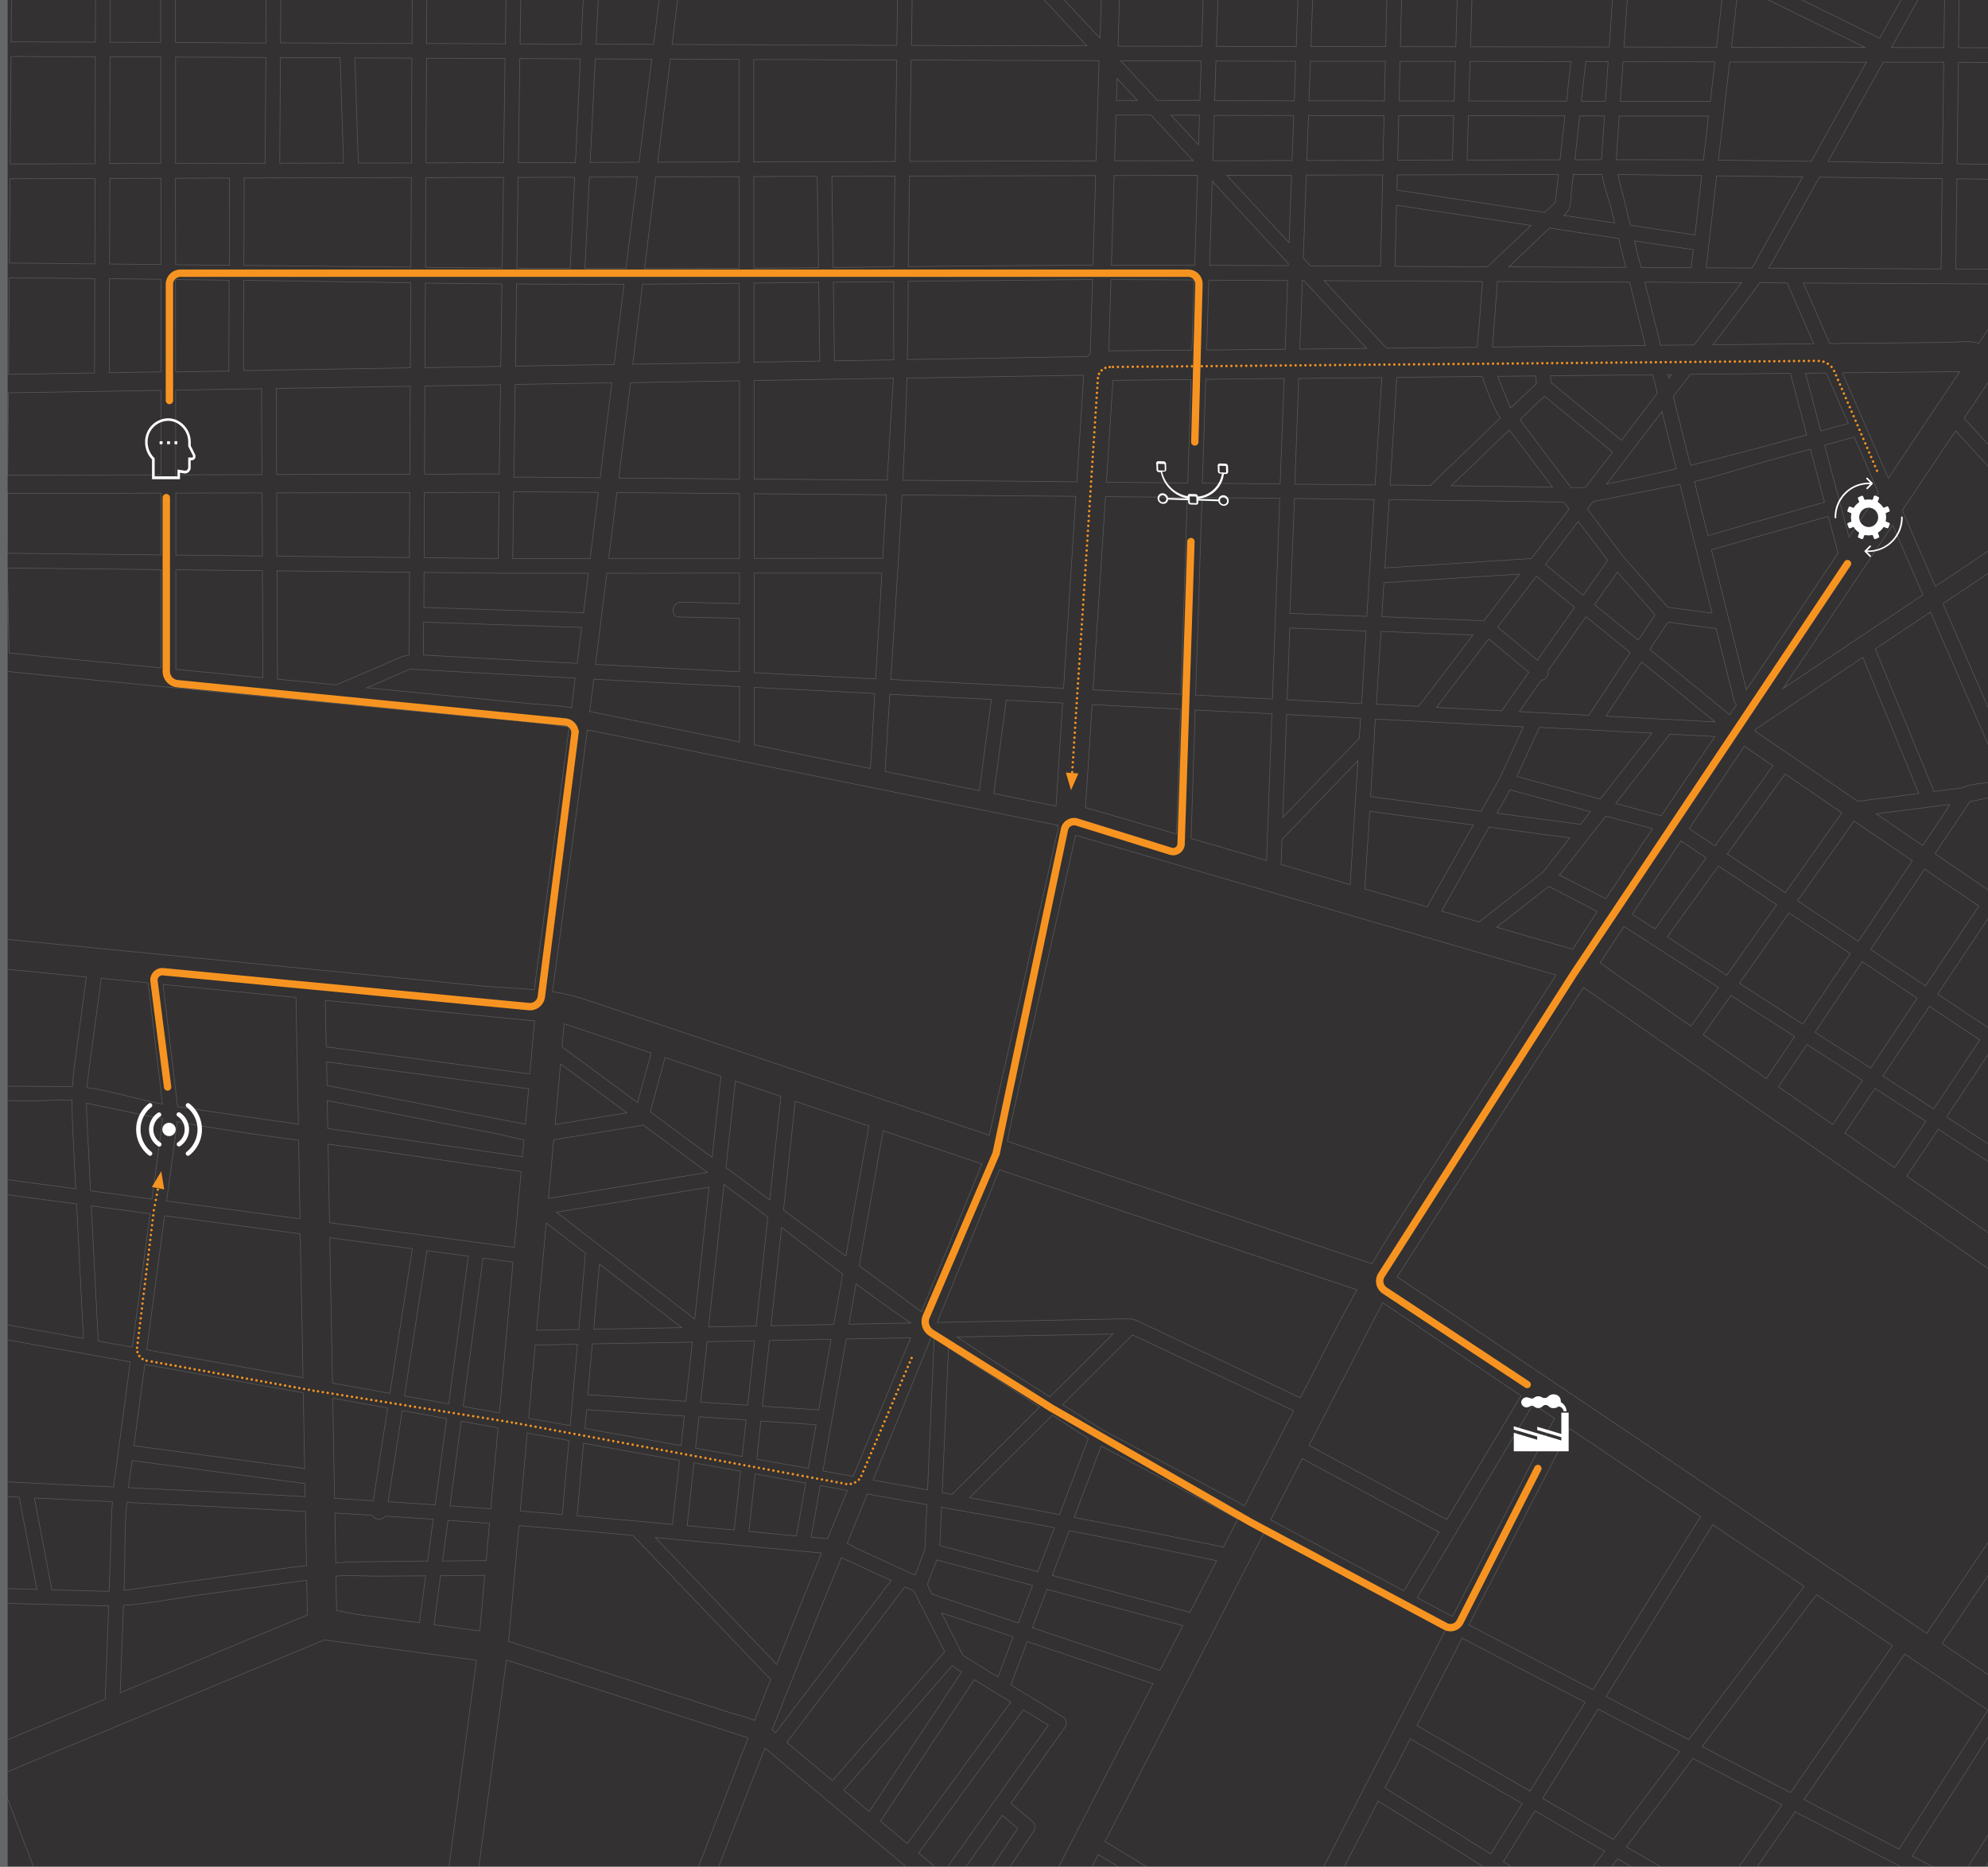 <svg xmlns="http://www.w3.org/2000/svg" xmlns:xlink="http://www.w3.org/1999/xlink" viewBox="0 0 809.6 760.31"><defs><style>.a,.g{fill:#fff;}.a{stroke:#231f20;stroke-width:1.58px;}.a,.f{stroke-miterlimit:10;}.b,.f,.h,.i,.j,.k,.l,.m,.n,.p,.q,.r,.s,.t,.u,.v,.w{fill:none;}.c{mask:url(#a);}.d{fill:#333132;}.e{clip-path:url(#b);}.f{stroke:#58595b;stroke-width:0.25px;}.h,.i,.j,.k,.l,.m,.n,.p,.q,.r,.s,.t,.u,.v,.w{stroke:#f79421;stroke-linecap:round;}.h,.i{stroke-width:3px;}.i,.j,.k,.l,.m,.n,.p,.q,.r,.s,.t,.u,.v,.w{stroke-linejoin:round;}.j{stroke-dasharray:0 2.01;}.k{stroke-dasharray:0 1.97;}.l{stroke-dasharray:0 2.01;}.m{stroke-dasharray:0 1.81;}.o{fill:#f79421;}.p{stroke-dasharray:0 2.01;}.q{stroke-dasharray:0 1.89;}.r{stroke-dasharray:0 2.01;}.s{stroke-dasharray:0 2;}.t{stroke-dasharray:0 1.97;}.u{stroke-dasharray:0 1.8;}.v{stroke-dasharray:0 2.01;}.w{stroke-dasharray:0 2.14;}.x{fill:#656667;}</style><mask id="a" x="-414.26" y="-451.89" width="1686.76" height="1692.42" maskUnits="userSpaceOnUse"><rect class="a" x="-0.8" y="-0.95" width="811.23" height="762.12"/></mask><clipPath id="b"><rect class="b" x="-414.26" y="-451.89" width="1686.76" height="1692.42"/></clipPath></defs><g class="c"><rect class="d" x="-258.44" y="-56.49" width="1250.92" height="828"/><g class="e"><path class="f" d="M1042.64,676.6,1067,643l39.22,26.71-22.68,38.06ZM1071,728.88,987.4,665.54,859.14,568.35l5.65-8.37c.5-.74,1-1.54,1.49-2.35,22.08,16.51,44,33.31,65.94,50l145.13,110.51Q1074.17,723.53,1071,728.88ZM1016.07,821q-2.46-1.69-5-3.38L809.33,681.81l-18.45-12.42,59-87.35,5.87-8.69,162.68,123.29,49.44,37.46Zm33.46,40.62,35,27.85-62.58,78.84-40.27-29.64c-5.09-3.75-10.09-7.49-15.2-11.05q5.35-9,10.73-18,21.27-35.68,42.53-71.37C1029.91,845.72,1039.62,853.77,1049.53,861.66ZM908.61,1139.23l-16.41-13.32Q942.38,1041,992.53,956.06l25.58,18.83Zm33.83,35.22-15.11,19.35-28.06-38.37-13.55-18.54q1.69-2.87,3.38-5.73Zm-78.13-66.85c-1-1.39-1.94-2.61-2.84-3.73L962.62,934.11c4,2.84,8.14,5.93,13.3,9.73l11.78,8.66q-52.92,89.57-105.82,179.14Zm-12-11.72c-.35-.21-.67-.41-1-.62l-44.43-25.57,12.7-20.76,40,27.41,3.15,2.15Zm-16.5,27.69-28.55,47.91-.43-.38-19-17L703,1077.76c-1.88-1.69-5.05-2.72-7.25-3.85l-18.51-9.53-59.46-30.63-97.37-50.14,0,0-3-2.81-13.75-12.91L456.1,923.25l-69.05-64.8,18.84-30c4.85-7.73,10.25-15.38,15.1-23.26,5.08,4.66,10.12,9.39,15.11,14.26l98.79,96.48,30.71,30a19.43,19.43,0,0,0,5.39,3.56l22.81,11.4c26.14,13.06,52.81,25.3,78.15,39.88l112.71,64.85L837.57,1096l10.92,6.28Zm-86,35.82-67.58-67.81,1.51-.86,8.76-5,4.39,2.26c-2.87-1.48-.08.34.74,1.07q3.17,2.87,6.35,5.71,32.49,29.22,65,58.42Zm-72.32-72.56-.27-.27c-1.39-1.39-3.64-2.13-5.36-3l-16.47-8.24-57-28.52L490.58,992.9l7.87-13.41,10.77,10.11c4.67,4.38,9.54,6.7,15.26,9.65l115.8,59.64,45.53,23.44A53.22,53.22,0,0,0,677.45,1086.83ZM485.22,990.24c-7-3.45-14-6.72-21.1-10l12.82-21,17.05,16Q489.6,982.77,485.22,990.24Zm-12.65,21.54-38-1.15C420.06,994,406.13,977,392.07,960l21,3.55c2.42.41.6-.11,1.95.51l9.37,4.36q28.92,13.44,57.58,27.4ZM498.33,1048l-27,11.24a2.51,2.51,0,0,1,0-.27c.75-5.64.71-7-3.14-11.21L446.5,1024q-3.27-3.59-6.5-7.22l32.8,1Zm-13.9,107.36-92.38-30.54-37-12.23-.09-.22c-.52-1.33-1-2.66-1.57-4q-2.86-7.28-5.72-14.57L335.16,1062c-5.21-13.25-16.23-22.87-25.5-33.53l-8.36-9.61q1.54-16.11,3.08-32.23c.33-3.5.67-7,1-10.5l87.72,43.81,1.83,2.72,10.6,15.73,36.53,54.2Zm-129.09-42.12-58.6-151.7c-.19.23-.35.45-.51.67l-33.81-24-8.7-6.19-2.33-1.66L247,917.55l43.19,18.19c6.91,2.91,13.76,6.32,20.81,9ZM184.6,1061.94q3.5-16.5,7-33c.8-3.81-5.17-4.57-6-.79q-3.47,16.36-6.92,32.74L130,1052.1q-2.1-5.71-4.21-11.45c-.94-2.56-5.68-5-7.64-6.49L97.9,1018.32,41,973.78,2.31,943.56l-.18-.11c.44-2,.89-3.93,1.33-5.89,2.61-11.65,4.7-17.54,9.1-29.35l18-48.42,1.16.37,111.15,36.05c1.4.46,2,.92,1.72.59l3.35,3.62,18.6,20.12q14.88,16.08,29.74,32.17l-15.76-2.1L74.75,936.49c-3.85-.52-4.65,5.46-.8,6L182.11,956.9l19.54,2.61a9.72,9.72,0,0,0,1,.07q5.28,5.7,10.55,11.41c3,3.22,5.86,7.34,9.34,10.06,1.46,1.14,3.84,1.59,5.53,2.23l14.55,5.51,31.53,12,4.18,1.58a5.25,5.25,0,0,1,1.13.57c1.24,1.43,2.49,2.86,3.73,4.3l6.4,7.35q-3.11,32.61-6.22,65.21Zm67.62,50.16c-2.9-1.6-6.62-2.35-10-3.63l-62.42-24q1.75-8.34,3.52-16.67l86.2,15.54ZM27.58,836.46l66.84,10.35q-1.76,13.11-3.5,26.22l-29.65-9.62L36,855.21l-4.63-1.5c-.06-.26-.11-.52-.17-.78Q29.39,844.7,27.58,836.46Zm-12.76-58.3,80.56,1-33.7,23.48a2.61,2.61,0,0,0-.77.54L25.68,827.77ZM-55.46,884.31l5.11-25,3-14.85,2.49-2.68L9.73,783q5.07,23.13,10.13,46.25l.49,2.22Zm8.22-40.24M-70.11,795c-3.12-2.09-6.25-4.38-9.42-6.67l68.22-58.09c1.73,4.31,3.82,8.53,5.32,12.45q5.33,14,10.67,28c-.68.75-1.37,1.54-2.1,2.33l-40.41,43.5ZM-87.23,779.1q8.15-44.42,16.3-88.83,9.65-1.38,19.3-2.73,8.3,23.55,16.61,47.1l-6.77,5.77Zm5-144.65,42.31-.7.42,11.52-28.65,1.87Zm5.08,22.94-39.9,19,2-32.46,19.22-5.56,19.07,17.19Zm-5.22,28.45q-17.8,2.61-35.58,5.4l.51-8.39a4.59,4.59,0,0,0,1.51-.35l37.44-17.8Q-80.41,675.26-82.34,685.84Zm-8.81,48-29.64-5.22.78-10,1.68-21.2q17.42-2.74,34.83-5.29Zm-7.79,42.45a48.26,48.26,0,0,0-6.43-2.39l-6.1-1.74-.09,0c-.68-2.81-1.35-5.62-2-8.43q-3.42-14.21-6.85-28.43c0-.18-.08-.34-.12-.49l28.32,5Q-95.58,758-98.94,776.27Zm-9.85,42.27-26.69-10.06a3.36,3.36,0,0,0-.8-.22l-8.16-1.09q1-7.81,2.08-15.64l40.63,7.39Q-105.27,808.73-108.79,818.54ZM-118,844.28c-3,8.25-6.66,16.34-8.73,24.81L-142.7,864l8.37-48.63,23.5,8.86Q-114.44,834.24-118,844.28Zm-72.41,68.59c.07-1.59.15-3.18.22-4.77q3.11-67.24,6.2-134.5l2-42.85c0-.43,0-.7,0-.89l2.31-5.51,28.26,5a3.39,3.39,0,0,0,0,.55q1.56,14.29,3.11,28.6l1.68,15.41c.36,3.29.38,1.45-.07,4.77l-3.69,27.71-12.45-1.66c-3.85-.51-4.65,5.47-.8,6l12.45,1.66-3.51,26.3c-.51,3.86,5.46,4.65,6,.8l3.51-26.3,5.06.68-8.91,51.83a3,3,0,0,0,1.8,3.17l19,6.09c.12,0,.24.05.37.08-.13.92-.24,1.85-.32,2.78q-1.54,19.65-3.1,39.28Zm-43.13-49.76q1.43-10.73,2.86-21.45c.19-1.4.6-3.11.94-4.91l30.61,4.61q-.65,14.13-1.3,28.26Zm4.28-32.38a6.76,6.76,0,0,0-.55-2.25l-10-21.51-23.88-51.17,69.56-22.2-1.95,42.32q-1.36,29.69-2.74,59.38Zm-7.25,9.06Q-238,850.88-239.51,862L-341.2,842l14.57-19.79,90.6,13.64C-236.2,837.14-236.38,838.47-236.56,839.79Zm-111.17.9-10.38-2q1.38-10.39,2.77-20.79l22,3.31q-1.56,2.1-3.1,4.21Q-342.1,833-347.73,840.69Zm-13,17.67,1.83-13.73,7.23,1.42Zm16.68-125,46,39.87-31.25,42.46-25.22-3.8Q-349.3,772.63-344.06,733.35Zm12.25-91.86,63.5,10.28-22.14,111.1-4,5.48-48.09-41.67-.54-.5Q-337.45,683.84-331.81,641.49Zm1.52-11.35q1.28-9.63,2.57-19.25l65.53,11.46c-.84,7.81-3.19,15.85-4.89,23.51L-331,635.51Zm6.44-48.25,63.17,6.59q-.56,13.9-1.13,27.81l-65.12-11.38Q-325.38,593.39-323.85,581.89Zm3.57-26.81,60.84,3.16-.54,13.29-.45,10.91-62.63-6.53Q-321.66,565.49-320.28,555.08Zm3.85-28.83c1.37-.1,2.74-.18,4.1-.3l30.17-2.56,24.23-2.06q-.63,15.45-1.27,30.9l-60.28-3.14Q-317.95,537.67-316.43,526.25Zm5.73-42.94L-259,467l3.38-1.06q-1,24.75-2,49.52c-7.92.22-15.79,1.11-23.83,1.79l-30.54,2.6c-1.17.1-2.36.16-3.55.23Q-313.17,501.7-310.7,483.31Zm6.61-49.53,57.91,22.9-7.14,2.25a2.6,2.6,0,0,0-.83.26l-16.18,5.1-39.49,12.44Zm.84-6.3a301.77,301.77,0,0,1,5.89-30.36l90.8,28.94a3.93,3.93,0,0,0,0,.49q1,15.87,2.05,31.75l-30.28-4a11.84,11.84,0,0,0-1.3-.09l-65.69-26-1.47-.58ZM-289,363.85c.73-3,1.44-6.07,2.17-9.1l55.58,14.08c.8.2,1.6.41,2.39.63q-5.28,19.91-10.58,39.8l-56.46-18C-293.67,382.12-291.26,373-289,363.85Zm9.19-135.56-7.94-3.56q1-11.79,2.06-23.59l15.26.09c0,10.32-.07,20.58-1.14,30.75Zm-2.69-63.56,12.71-.21q-.26,12.81-.52,25.64c0,1.26,0,2.53-.06,3.79l-14.67-.17Q-283.81,179.25-282.54,164.73ZM-255,23l54,0q0,22.25,0,44.48l-13,0-41.87.13Q-255.41,45.29-255,23Zm.74-36.12,53.27-.6q0,15.36,0,30.7l-53.86,0Q-254.54,1.94-254.23-13.14Zm.67-32.7,52.63.26q0,12.93,0,25.86l-53.16.59Q-253.82-32.48-253.56-45.84Zm.35-16.89c.07-3.64.19-7.3.32-11l52,.41q0,10.84,0,21.7h-3.88l-48.64-.24C-253.36-55.46-253.29-59.1-253.21-62.73Zm1.15-47.06,51.19,1.71,0,28.82-51.78-.41C-252.31-89.71-251.95-99.78-252.06-109.79Zm-.32-10.84-1.17-21.71,52.25,1q0,12.88,0,25.76l-46.09-1.55-4.9-.16C-252.29-118.42-252.32-119.53-252.38-120.63ZM-194-221.09l35.53.49,0,32-35.5-.13Zm-.06-33.67,35.57.11q0,14,0,28.06l-35.54-.5Q-194-240.92-194-254.76Zm-21.55,66,.45-32.62,13.7.19.06,32.49Zm-36-.13c1-1.3,1.93-2.59,2.89-3.88l21.45-28.77,6.15.08-.45,32.68Zm43.37-58.19,6.38-8.55a2.45,2.45,0,0,0,.36.36q0,14,.05,28.09l-21.4-.3Zm14.08-77.07q0-25-.08-50l35.67.33q0,30.07,0,60.13l-12,6.81a22,22,0,0,0-2.81,1.92c-6.94-.57-13.82-1.52-20.82-2.48Zm65.29-49.35-.09,43-6.5,3.7L-152.55-317q0-28.35,0-56.68Zm38.64.36q0,10.32,0,20.64L-123-333.87v-1.74q0-18.92.08-37.84Zm.16,69.13-21.78-.12L-123-304.2l0-21.05,32.84-18.67Zm35.6-68.8L-84.22-355.9q0-8.6,0-17.2Zm9.27,3.34q-.07,32.85-.14,65.7L-84.1-304q0-21.66-.1-43.32ZM6.85-413.54c-.28,2.11-.55,4.22-.83,6.33l-43.73,24.86q0-22.17.1-44.34ZM2.38-371.25l-32.95-6.54L4.86-397.94C3.79-389,2.9-380.15,2.38-371.25ZM1.9-358.19l-.15,14.93-39.54-.48.06-29.51a3.2,3.2,0,0,0,1,.36l38.84,7.72C2-362.84,1.93-360.51,1.9-358.19Zm-.56,54.65-39.22-.2q0-17,.08-34l39.49.48Q1.51-320.39,1.34-303.54Zm12.3-108-.6.34.06-.5ZM24-408.85c2.52.56,5.08,1,7.73,1.39s5.46.72,8.2,1.08l-.12,42.58L8.34-370.06Q10.17-386,12-402Zm16-9.07c0,1.82,0,3.65,0,5.47l-6.53-.87-1.24-.17Zm34.48,16L71.9-388.21q-2.81,14.83-5.6,29.66l-20.48-4.07.12-43Q60.21-403.72,74.48-401.9ZM65.2-303.2l-19.53-.1.09-33.44,19.42.24Q65.19-319.85,65.2-303.2Zm6.33-48.17,38.86,7.72c0,.57,0,1.14,0,1.7l-39.24-.47v-7.21c0-.65,0-1.29.06-1.8ZM77-383q1.73-9.08,3.43-18.15l8.07,1q12.59,16.67,25.19,33.28c-1.11,5.5-2.32,11.09-2.93,16.65-8.62-1.42-17.23-2.95-25.83-4.66L72.2-357.38Zm4.89-25.87,1.64,2.17-2-.26Zm36.9,12.5-3.63,21.5Q106-387,96.87-399.08ZM110.15-303l-39-.2q0-16.63,0-33.27l39.2.47Q110.25-319.46,110.15-303Zm8.29-57.67q5.06,6.64,10.14,13.26-6-.88-11.93-1.84A106.08,106.08,0,0,1,118.44-360.63Zm2.84-14.14q1.77-10.43,3.53-20.87,22.44,2.73,44.91,5.38l-.24,48.58c-10.81-1.45-21.58-2.9-32.33-4.44q-8.58-11.13-17.09-22.33C120.51-370.58,120.93-372.69,121.28-374.77ZM253-380.7l12.17,1.37a3,3,0,0,0,3.38-2.59c.21-1.53.41-3.06.62-4.59l6.71,4.09,28.27,17.2c2.06,1.26,5.49,4.22,8.58,5.81q-1.08,8.84-2.18,17.67l-40.71.15-68.45.25-21.94.08-4,0q.1-24.17.23-48.33Q214.33-385,253-380.7Zm52.64,78.79q-22.53-.12-45.07-.24.29-4.56.55-9.12l1.44-24.31,47.26-.17Q307.73-318.83,305.65-301.91Zm-5,40.76c-.07.62-.15,1.24-.23,1.87L258-259.41q1.14-18.37,2.25-36.76l44.69.24Zm-8.71,70.66q-13.57-.19-27.13-.22L254.47-203q1.56-25.22,3.13-50.41l42,.12Zm-3.46,28.05q-9.34-11.15-18.67-22.3c7.51-.06,14.54,0,21.41.06Q289.82-173.56,288.45-162.44Zm-1.56,12.62-35.6,0q1-17.41,2.06-34.83l8.62-.07,25.47,30.4C287.26-152.78,287.07-151.3,286.89-149.82Zm-6.22,50.38-26.29-.88-5.75-.19q1.1-21.64,2.33-43.28l33.65,0h1.54Q283.42-121.64,280.67-99.44ZM266.18,18.06,242.73,18,248.22-92.5q15.77.51,31.52.67Zm-.8,6.49q-2.56,20.76-5.12,41.52l-19.92.06L242.44,24l23,.09Zm-10.46,84.82q-8.37,0-16.72,0,.92-18.61,1.84-37.22l19.48-.06Q257.23,90.71,254.92,109.37Zm-4.82,39.06-40.18.67.48-33.45q21.87.16,43.73.09Q252.12,132.09,250.1,148.43Zm-5.69,46.15-33.81-.27a3.11,3.11,0,0,0-1.32.26l.54-38,39.35-.65Q246.79,175.26,244.41,194.58Zm-4.06,32.89-31.54,0,.39-27.27a2.74,2.74,0,0,0,.6.07l33.87.27Q242,214,240.35,227.47Zm-2.72,22.07-65-2.16q0-7.12.07-14.25l32.19.34h.51l34.24,0Zm-.91,7.35c-.55,4.43-1.12,8.85-1.68,13.28l-9.58-.5-53-2.9q0-6.69.07-13.38l64.31,2.14C236.83,256,236.78,256.44,236.72,256.89Zm-4,31.35c-5.52-1-11.35-1.14-16.92-1.68l-53.07-5.14-13.34-1.29,13-5.61,4.61-2,.06,0,9.21.51,57.95,3.16Q233.53,282.21,232.76,288.24Zm-15.2,114.83c-7.54-.69-15.18-.91-22.41-1.62L71,389.26-63.09,376.09c.13-2.11.17-4.14.36-5.56l9-67.49q2.34-17.49,4.67-35Q1.94,273.5,53,278.37l138.76,13.44c13.43,1.3,26.73,2.35,40,4.3C227.15,331.78,222.32,367.42,217.56,403.07Zm.2,12.72q-1,10.8-1.94,21.6l-82.95-11.07q-.18-9.45-.35-18.9l71.1,7Zm153-771.86L370.57-342l-52.42.19q1-8.21,2-16.42Zm-2.66,180q-.57,38.28-1.13,76.57l-26.32.08-5.21,0c.05-1.64.11-3.28.17-4.91a2.52,2.52,0,0,0,.05-1.28l2.85-80.4q1.38-74.94,2.75-149.89l28.09-.1h1.11Q369.29-256,368.12-176.06ZM378-355.77l81.23,3.4q-2.3,75.15-4.61,150.31l-80.08-4.1q.9-60.42,1.79-120.84.21-14.42.43-28.82Zm76,175.29q-1.23,40.36-2.47,80.72L373-99.51q.73-50.31,1.49-100.63l80,4.09Zm82.64-71.17q-.9,31.26-1.74,62.54a3.11,3.11,0,0,0,0,.61q-1.22,44.25-2.68,88.49L459-99.78q2.29-75.12,4.61-150.24Zm111.9-4.16L646.31-192l-21.48.15q-.74-10.38-1.48-20.77c-.13-1.79-1.84-2.6-3.39-2.58l-78.42,1q.53-18.8,1.06-37.59Zm34-32.9q-1.34,12.9-2.66,25.79c-8.37-.06-16.75.09-25.14.37l1-29.73Zm-10,96.47-20.25.15q1.1-32,2.2-64l21.61-.81,3.13-.12Zm-131.66,1q.24-8.47.47-17l76.2-1,1.23,17.38Zm124.52,68.12-2.34,22.74-69,.22-55.92.17q1.44-42.61,2.58-85.26l131.21-1Q668.69-154.7,665.42-123.16Zm-5.15,69.35-27-.34.48-38.7,29.19-.09,0,.16Zm77.46-265-3.54,30.93-35.12-4.68a2.3,2.3,0,0,0-1.54-.21l-6.92-.92c.12-1.18.25-2.35.37-3.53Zm-6.57,57.36-12.64-.39c-1.53-3.43-4.79-7.26-6-9.21l-9-14.82,29.93,4Zm-4.1,35.89-19.89.44q5.67-15.34,11.36-30.71l12,.37Zm-3.77,33-28.24.2q5-13.35,9.88-26.7l21.44-.47Q724.83-206.09,723.29-192.6ZM719.09-156l-7.31.17-30.52.7q5.79-15.65,11.57-31.3l29.77-.21Zm-2.52,22.07-3.81,33.33-42.12.13,3.72-36q2.34-6.3,4.66-12.59l39.39-.91Q717.48-141.92,716.57-133.9Zm-9.23,80.68-41.05-.52q1.29-19.11,2.59-38.24a3.09,3.09,0,0,0-.09-1l43.11-.14ZM703-15.2,665-33.92q.46-6.91.94-13.83l40.76.52Zm-3.94,34.42-37.69-.07q.48-7.23,1-14.48,1.08-16,2.17-32.09L702.26-8.84Zm-2.53,22.11-36.66-.07q.54-8.05,1.09-16.12l37.42.06Q697.44,33.27,696.52,41.33ZM799.18-273.15,798-259.41l-60.77-1.88q1.13-9.91,2.26-19.82Zm-4,46.06-62,1.37q1.68-14.79,3.38-29.59l3.82.12,57.12,1.77Q796.32-240.25,795.16-227.09Zm-1.13,34-64.68.47q1.54-13.53,3.1-27.06l62.28-1.37C794.14-211.81,794-202.46,794-193.12Zm0,6c0,6.82.07,13.63,0,20.4l-.12,9.05-68.73,1.58q1.76-15.27,3.5-30.55l21.45-.16Zm59.18-78.8q0,18.8,0,37.57l-52.14,1.15c.49-9.28,1.25-18.57,2.14-27.85a3.41,3.41,0,0,0,.25-2.57c.48-4.91,1-9.83,1.47-14.73Zm0,43.57q0,14.42,0,28.82l-53,.38.24-19c0-3,.13-6.06.25-9.09Zm19.79-40.92L886-261.56q.72,16.22,1.42,32.44l-28.19.62q0-18.31,0-36.64ZM889-193.81l-29.7.21,0-28.9,28.45-.63Q888.32-208.46,889-193.81Zm1.48,33.89-31.13.72q0-14.2,0-28.41l30-.22Q889.85-173.88,890.45-159.92Zm2.33,53.15c.08,1.88.17,3.75.25,5.63l-21.89.07-11.79,0c0-2.56,0-5.12,0-7.68l-.06-44.49,31.4-.73Q891.74-130.35,892.78-106.77Zm42-48.17q5.51,26.82,11,53.63l-45.29.15-2.31-52.94Zm27.43-16.92,55-2.42q-20,30.93-40,61.86l-5.68,8.78a5.69,5.69,0,0,0-4.14,2.27l-13.18,0H952q-5.69-27.68-11.38-55.34ZM957.62-193,938.2-195.6,942-224.38c16.92-2.07,34.3-5.47,49.44-3.45l18.19,2.43,6.09.81c.65.09,0-.09,1.72.87l23.4,12.95q-9.81,15.15-19.6,30.3l-57.8,2.54q-1.63-6.25-3.28-12.5A3.1,3.1,0,0,0,957.62-193ZM1059-224.94c.29,1.31.57,2.62.86,3.93a2.44,2.44,0,0,0,.26,1.22q2.48,11.4,4.94,22.79l11.07,51.06L1056-151l-38.46-9.75Zm30.9-47.75,66.63,22.45-23.79,49L1080-218.76l-14.55-4.83c-.45-2.07-.89-4.14-1.34-6.21-.17-.75-.33-1.5-.49-2.25Zm72.38,24.39,31.17,10.51c6.93,2.33,13.52,4.67,20.26,6.56l-30.88,46.63-8.11-2.69L1146-196.81l-7.55-2.51Zm59.17,19c2.44.52,4.9,1,7.44,1.32,3.89.52,7.44.87,10.94,1.05q3.15,22.44,6.29,44.87l-2.86-.08-52.09-1.44Q1206.3-206.46,1221.43-229.32Zm14.89-22.48L1239-233c-2.78-.18-5.75-.5-9.29-1-1.56-.21-3.11-.47-4.65-.76Q1230.68-243.27,1236.32-251.8Zm16.4,116.91-21.23,10-13.85,6.56-3.41,1.61-.19,0-59.58-9.91-.93-.17L1187-177.33c4.35.47,9.35-.12,13.3,0l35.5,1c3.18.09,7.42.82,11.19.65Zm-81.36,114.2-48.54-59.95c1.6-2.22,3.16-4.55,4.83-7.07l22.59-34.11q6.3,1.27,12.63,2.45Zm2.45,28.51L1155.17.33l6.25-14.14L1173.2.74Q1173.52,4.28,1173.81,7.82Zm4.12,47.88-40.41-15.49q7.59-17.17,15.2-34.36l21.67,8.71Zm3.48-44.82-1.34-.54c0-.42-.07-.84-.11-1.26Zm-.55,78.85q.77,8.92,1.51,17.87l-64.47-23q3.48-7.9,7-15.79,5.1-11.52,10.19-23l43.44,16.64Q1179.68,76.06,1180.86,89.73Zm2.07,24.46c.28,3.4.57,6.8.85,10.2l-10,8.76c-4.6,4-10.24,7.84-14.4,12.58l-50-6.67q3-22.17,5.92-44.35c.29-2.2.4-3.47.56-4.49l65.86,23.54Zm2.92,35.08-18.57-2.48,11-9.64,6.08-5.31Q1185.12,140.56,1185.85,149.27Zm.52,6.15q.44,5.15.88,10.27l-30.69,12.68-12.74,5.26,17-29.63c.25-.43.78-1.15,1.26-1.82Zm3.27,37.53-24.11,22.14-23.45-24.21,18.05-7.46L1187.79,172Q1188.69,182.47,1189.64,193ZM1205.82,158l-12.6,5.2-.6-7Zm-15.5,42.46q1.46,15.89,3.09,31.75l-5.94,5.51-17.76-18.34Zm7.37,70.68q1.14,9.6,2.3,19.19l-1.5,2-27.1-29.45,23-21.36C1195.43,251.44,1196.51,261.3,1197.69,271.16Zm-22.48,53-24.88-26.64-7.51-8L1167,267l27.87,30.29Q1185,310.7,1175.21,324.14Zm-13.08,18.16-47.26-26.88,23.55-21.88q16.61,17.79,33.22,35.56Q1166.87,335.69,1162.13,342.3Zm-29.67,42.45-11.37.57L1084.16,344l21.5-20,49.49,28.14Q1143.68,368.32,1132.46,384.75Zm44.84,10-21.36,29.65-24.83-27.83c1.45-1.91,2.91-3.81,4.37-5.72Zm-51.07-3.65,1.53-.08-.74,1Zm7.2,64.54-27-26.77,21-27.44,24.95,28ZM1141,493.8q-8.52-7.41-17-14.85l1.27-1.77q3.72-5.15,7.42-10.3Zm5,12.3L1154,513q-7.25,10-14.51,20l-7-7.2L1108.18,501l12.32-17.1q12,10.47,24,20.88A2.35,2.35,0,0,0,1146,506.1Zm-10.34,42.27,2.88-4,1.25,4.52Zm-6.11-1.83-9-6.19-27.27-18.75,11.32-15.71,21.75,22.25,9.5,9.72Zm-16.5,22.73-36.3-24.73,13-18.06L1106.55,538,1126,551.42Zm33.84,32.17-17.74,29.77L1093,607.15l20.6-28.39Zm-117.41,8.71L1048,584.43l36.44,24.25-18.89,26ZM1026,615l36.06,24.57h0q-12.1,16.67-24.2,33.35l-34.6-26.35Zm-40.68-27.71,35.7,24.32L998.45,643l-2.08-1.59-33.1-25.2Q974.28,601.73,985.31,587.32ZM903.87,517l16.73-17.45,58.93,39.23,23.37,15.56-7.53,9.85-36.9,48.27L890,560.35c-5.3-4-10.57-8.17-15.85-12.28Q889,532.55,903.87,517Zm-54.36,12.63-28.7-19.93,16.24-19,50.46,32.58-19.34,20.17C862,538.73,855.85,534.08,849.51,529.67ZM593,536.15l-23.85-16L569,520c.53-.83,1.07-1.66,1.6-2.5q7.18-11.17,14.35-22.35,19.54-30.42,39.07-60.84,10.35-16.12,20.87-32.12l5.46,3.79,44.31,30.79L810.6,517.31C827.39,529,843.9,541,860.28,553.16c-.34.53-.67,1.07-1,1.57l-14.59,21.6L804.3,636.1l-19.65,29.09ZM773.41,753l0,.09-38.79-20.2,41.07-59.25,33.88,22.81ZM798,765.91l-19.28-10,35.79-56.07,7.79,5.25,9.62,6.47ZM838.49,787q-17.6-9.15-35.17-18.32l17.46-28q8-12.91,16.1-25.82L868.21,736Zm46.24,24.11L843.8,789.77l29.38-50.46L911,764.75ZM909.8,824.2,890,813.88Q903,791,916,768.1l22.31,15Zm25.68,13.45L915.18,827l28.07-40.53L959,797.05Q947.22,817.35,935.48,837.65Zm6.62,3.47,23.07-39.89,44.75,30.13q-10.3,17.31-20.62,34.6Q965.72,853.51,942.1,841.12Zm11.44,78.25L911,895Q925,870.62,939.1,846.31q21.93,11.51,43.83,23.07l3.3,1.75q-10.43,17.48-20.83,35l-8.95,15C955.49,920.52,954.52,919.94,953.54,919.37Zm-133.8,16.89,37.68-63.42,91.68,52.62c1.22.7,2.39,1.39,3.52,2.07q-20.26,34-40.52,68ZM848.26,1002l16.9-27.65,43.1,27.65-16.39,27.5Zm-3.14,5.12,43.68,27.54L866.53,1072l-43.06-29.52Q834.3,1024.8,845.12,1007.1Zm-67.07,4.26q9.39-17.36,18.8-34.7l43.21,27.25q-10.77,17.6-21.53,35.2Zm-3.61,6.65,40.15,27.53-12.94,21.16-40.86-23.5ZM755,1004.7l14.44,9.9-13.88,25.6L745,1034.08l-4.53-2.61Zm-26-17.83,21,14.42-14.84,27.19-22.8-13.12ZM595.68,921.31l13.09-16.87,53.78,36.86,61.52,42.18L716.21,997ZM592,926.07l121.2,76.09-6,10.22-19.15-11c-8-4.59-15.85-9.74-24.09-13.86l-86.23-43.1Zm-83.38-90.3,54.86,37.61q-13,17.26-26,34.54l-33.06-32.29L493.54,865Q501.07,850.41,508.61,835.77Zm-81.85-40.72q10.25-19.86,20.47-39.73l71.93,43.55q-15.63,30.33-31.24,60.67l-62.85-61.36C425.65,797.14,426.22,796.1,426.76,795.05ZM402.5,778.61l-2.21-1.85,20.58-30.83a3.09,3.09,0,0,0-.53-4.24l-8.64-7.26,21.9-30.81c.87-1.22.91-3.35-.53-4.23l-21.25-13.08-.18-.11,6.67-17.64,51.26,17.16-45.28,87.89-6.71,13-1.55,3-.06.11C411.54,786,406.94,782.35,402.5,778.61Zm-24.35,71.47-5.88-5.51c-4.58-4.3-12.4-5.5-18.15-7.49l-55.4-19.14-25-8.65q18.75-48.76,37.79-97.36l16.84,14.17,54.74,46c9.71,8.16,19.21,16.27,28.55,24.57l-20.4,32.53Zm12.9,75.06-34.19-17.52c3.76-6,7.15-12.44,10.79-18.24l12.9-20.56,21.81,20.47Zm25.89,20q-1.89,6.15-3.77,12.32l-24.71-4.17q3.07-9.78,6.17-19.56Q405.78,939.44,416.94,945.13Zm-93.27,3.3,1,.19,57.73,9.75c2.17,4,7.82,8.82,9.55,10.89q18.84,22.57,38,44.6a2.44,2.44,0,0,0,2.35,2.68q15.92,18.21,32.27,36.13a11.57,11.57,0,0,1,1.34,1.73c-.09.7-.18,1.41-.28,2.11q-1.27,9.54-2.54,19.07l-3,22.24-58.08-86.17c-2.44-3.63-10.19-5.85-13.82-7.66L355.1,987.45l-45.32-22.63Zm-56.76-80.12q6.09,3,12.15,6.12,31.63,16.3,63.33,32.52c-1.77,2.55-3.62,5-5.63,7.41l-21.51,25.38L312,938.38l-26.21-11-39.7-16.72Q256.5,889.47,266.91,868.31ZM103,828.12l41.39,9.9,21.35,5.11.4.09a2.1,2.1,0,0,0,.31.34l4.68,4.52,66.75,64.28-32,37.8-1.78,2.11-7.76-8.4-43.56-47.11c-1.87-2-3.71-4.88-6.41-5.75l-18.36-6L96.75,874.91ZM-6.84,652.75,41.78,654c.82,0,1.65,0,2.48,0q-.72,19-1.42,38l-44.72,18.6-1,.4Q-4.86,681.87-6.84,652.75Zm-17,30.94,7-1q1.07,15.67,2.14,31.33Zm-6,.82,10.93,36.4-11.22,9.56q-7.71-21.9-15.43-43.79Zm.09-76.53,12.29.59,1.17,35.19-17.21,1.12c0-1.48-.1-3-.16-4.44q-.59-16.35-1.18-32.7Zm-7.58-69.22,17.65,2.9q1,30.44,2,60.88l-17.4-.83Q-36.19,570.23-37.32,538.76Zm-77,80.21C-90.73,614-65.5,611.49-40.82,608l.72,19.73-48.63.8-.37-.33c-5-4.49-11.52-1-17.22.66l-6,1.73Zm-72.71,16.51,6.89,1.2c3.76.66,8.64-1.86,12.14-2.89l33.63-9.87c4.16-1.22,8.4-2.31,12.7-3.32q1.06,6.06,2.14,12.13l-20.51,5.93c-4.78,1.39-17.86,2.58-20.18,8.12q-10.32,24.63-20.65,49.26l-2,4.66Q-185,668.09-187.07,635.48Zm-22.61,56.33q2.81-11.26,5.6-22.51l4-1.58,8.87-3.53q1.58,24.48,3.16,49l-3.94,9.39a29.41,29.41,0,0,0-1.57,4.56l-27,8.61Q-215.14,713.77-209.68,691.81Zm5.91-23.72-25.75-29.28c.63-3.47,1.16-7,1.62-10.47l2.35.41,32.39,5.66,1,15.42c.17,2.67.35,5.35.52,8l-10.79,4.29c-2.44,1-6.43,1.61-7.16,4.55l-5,20.24q-6.31,25.45-12.65,50.91l-21.16,6.76Zm31.65-77.36q2.15,33.39,4.31,66.77l-21.93-3.83-11.7-2c2.22-20.61,2.21-41.57,3-62.26ZM-224,554.07l1.38-30.36,22.39,1.84q1,14.93,1.93,29.86Zm-37.23,92.74q1.8-9,3.59-18c.35-1.75.86-3.59,1.23-5.43l22.8,4c-.87,6.79-2.43,13.53-3.63,20.26l-.54,3Zm31-87c-.11,2.45-.22,4.89-.34,7.34q-.41,9.18-.83,18.38l-23.06-2.41.21-5.24q.39-9.63.79-19.27Zm-1.44,31.75q-.68,14.67-1.33,29.33c0,.16,0,.32,0,.48l-22.82-4q.57-14.12,1.15-28.22Zm27.53-127.07q1.77,27.53,3.55,55l-21.73-1.78Q-221,490-219.8,462.35Zm17.86-31.91c1.1,1.41,2.59,2.77,4.24,4.53l24,25.42,2.18,2.31-17.49-2.33-25.07-3.35-2-31.11Zm-36.87-61.46a75.51,75.51,0,0,0,12.75,2.67l27.58,2.71,1.16.11-6.48,48.6c0,.16,0,.3-.05.45l-45.6-14.53Zm-42.38-107.92c1.48-6.42,3.83-13.31,5.19-20.12,2.36.41,4.84.75,7.64,1.08l130.39,15.67q17.33,2.07,34.64,4a3.67,3.67,0,0,0,1.59.18q14.76,1.68,29.52,3.27-7.2,54-14.42,108.06l-119.36-11.72-20.24-2c-8.63-.84-17.62-4.35-26-6.47l-47.53-12C-277.78,316.47-271.67,289.81-265.52,263.15Zm85.81-189.81V109.7l-36.36.81q0-18.53-.05-37.06Zm21.45-50.43,0,41.62V67.3l-36.83.11q0-22.24,0-44.47Zm-.05-68.28q0,31.15.05,62.3L-195,17q0-31.26,0-62.51Zm-.05-61.28q0,27.65,0,55.29l-36.63-.18q0-28.17,0-56.34Zm0-33.91,0,26.4-35.44-1.19q0-12.93,0-25.87Zm0-6-35.46-.67-.06-35.48,35.49.14Zm44.52-113.95-9.26,0q0-18.84.07-37.68l33,.17c0,3.59,0,7.18,0,10.77q0,13.42.07,26.84Zm24.08,72.21-33.5-.12q.08-33.08.14-66.14l33.2.1Q-89.86-221.36-89.79-188.29Zm5.8-72.13q0-15.84-.08-31.68c0-2,0-3.94,0-5.91l38.73.21c0,1.45,0,2.9,0,4.35q0,16.57-.07,33.15Zm38.4,72.3h-2.66l-35.57-.13q-.08-33.09-.16-66.17l38.53.11Q-45.51-221.21-45.59-188.12Zm46.48-72L-38-260.28l.06-28.16c0-3.1,0-6.21,0-9.32l3.15,0,36,.19Zm6.82-83c0-6.89-.31-13.94.09-20.84l32,6.36q0,7.44,0,14.87Zm32,39.86L7.32-303.5q.16-16.86.34-33.7l32.12.39Zm6.12-53.15,19.46,3.87a17.57,17.57,0,0,0-.1,1.79v8.33l-19.4-.24Q45.79-349.6,45.81-356.48ZM6.86-260.15q.06-6,.13-12.05.13-12.66.26-25.32l32.43.17-.09,33.64c0,1.22,0,2.44,0,3.66Zm32.59,47.66-33.09-.35q.21-20.67.43-41.32l32.77.09Q39.52-233.28,39.45-212.49ZM45.55-260l.09-33.35c0-1.31,0-2.62,0-3.93l19.56.1v.54q0,18.35,0,36.7Zm19.72,47.82-19.84-.22q0-20.81.11-41.62l19.7.06Zm44.64-51c0,1.13,0,2.26,0,3.4L71.2-260q0-18.6,0-37.22l38.93.21Q110-280.11,109.91-263.24Zm6.45-78.63v-.65c1.3.24,2.6.48,3.91.69Zm26.46,3.06c7.4.84,14.81,1.63,22.12,2.61,1.51.2,3,.35,4.52.47l-.15,30.47Q155.9-321.91,142.82-338.81Zm20.84,36.14-47.54-.25q.1-16.49.2-33l21.34.25Q150.51-319,163.66-302.67Zm5.52,23.89-.09,19.11h-.67l-52.55-.16q.1-18.56.22-37.11l52.41.28.76,1Q169.21-287.25,169.18-278.78Zm6.09-23.83.16-32.77c4.88.16,9.76.08,14.74.07l13.17-.05.39,32.9ZM204.2-263l-14.08-16.82q-7-8.34-13.85-16.77l27.53.15Q204-279.76,204.2-263Zm5.51-39.4-.39-33,43.4-.15,3.83,0q-1,16.69-2,33.37Zm.51,42.88q-.09-7.33-.17-14.67l-.27-22.22,38.83.21,5.61,0q-1.08,18.39-2.17,36.78Zm1.92,6,39.08.12h.47q-1.31,22-2.6,44Q230.61-231.49,212.14-253.56Zm-1.09,63.13q-.33-27.91-.67-55.84l38.19,45.59c-.2,3.33-.39,6.66-.59,10Q229.52-190.64,211.05-190.43Zm.49,40.71-.42-34.53,36.5-.3q-1,17.38-2.06,34.78Zm.26,167.57L212,5.13q.38-26.82.76-53.64c0-.16,0-.31,0-.46s0-.22,0-.35q-.27-22.29-.53-44.58,15,.66,30,1.21C240.17-55.82,238.4-18.94,236.64,18Zm-.69,48.36.6-42.38,24.64.1q-1,21.1-2,42.22Zm-.09,6,23-.07-.48,9.78q-.68,13.7-1.36,27.39l-21.7-.12Q210.76,90.68,211,72.2ZM172.87,193.11q.09-18,.17-35.91l30.79-.51q-.14,9.87-.28,19.75-.12,8.31-.23,16.6Zm0,7.48,30.38-.07q-.19,13.47-.38,26.94l-30.13-.32Q172.78,213.87,172.83,200.59Zm-60,31.9,53.9.57,0,6.36q-.06,13.68-.13,27.35c-3.43.52-6.41,2.18-9.86,3.67L137,278.93l-24-2.33Q112.9,254.55,112.8,232.49Zm-6-.06q.09,21.8.19,43.6L71.6,272.6l0-40.55Zm-35.27-6.37q0-12.62,0-25.23l35.15-.09q.06,12.85.11,25.7Zm-6,5.93,0,40-46.41-4.5q-7.74-.75-15.47-1.53L3,231.32ZM2.92,225.33Q3,213.17,3.11,201l62.46-.15q0,11.63,0,23.25V226Zm-92.64,6.39q0,12.1.1,24.21-31.25-3.57-62.5-7.33,0-7.93,0-15.85Zm-62.43-30.37,62.3-.14q.06,12.25.11,24.52l-62.39,1Q-152.14,214.06-152.15,201.35Zm-5.95,31.5q0,7.52,0,15l-35.59-4.27c0-3.39-.07-6.78-.1-10.17Zm-6.37-31.47h6.35q0,12.74,0,25.48l-35.73.59q-.13-13-.26-26Q-179.28,201.41-164.47,201.38Zm-29.7-7.4-.3-30.71,5.92-.1,30.4-.5q0,15.62,0,31.22Zm-5.58,39.55q.06,4.68.1,9.36L-259,235.76l-.39,0c0-.4.07-.81.08-1.2Zm-.32-32.09q.13,13,.26,26.1l-59.35,1q.24-12,.49-24.06l.06-3.15Q-229.34,201.45-200.07,201.44Zm-20.3-37.74a3.36,3.36,0,0,0,2,0l17.89-.3q.15,15.31.31,30.62l-37.32.09c-7.22,0-14.17,0-21,0q.3-14.86.61-29.72Zm40.66-8.16-36.29.6-.06-39.63,36.35-.82Zm21.49-82.26,0,35.94-15.48.34h-.07V73.33Zm28.52-50.39q0,22.17-.1,44.33l-22.46.06,0-44.37Zm.14-68.12q-.06,31.07-.13,62.14l-22.6,0-.05-62.27Zm.13-60.45-.12,54.46-22.8-.11q0-27.56,0-55.12Zm0-7.51-23-.77q0-34.29,0-68.58l23.18.09Zm19.54.65-13.57-.45.15-69.44,14.88.06Q-109.15-147.45-109.88-112.54Zm20.28.68-14.3-.47,1.47-70,12.66,0Q-89.69-147.08-89.6-111.86Zm43.84,1.48-37.87-1.27q-.09-35.32-.17-70.63l37.31.14h.89Q-45.67-146.26-45.76-110.38Zm10.12-77.78-2.48,0q.06-33.08.14-66.16l6.91,0,31.9.1L.55-227.31Q.34-207.89.19-188.46ZM-.48-108.87l-37.81-1.26.15-72q19.14,0,38.28-.07Q-.19-145.52-.48-108.87Zm6.6-79.64q.08-9.17.18-18.34l33.14.35q0,8.85,0,17.71Zm33.06,81L5.5-108.67q.29-36.78.56-73.56,16.67-.12,33.32-.29Q39.28-145,39.18-107.54Zm26.09-98.68q0,8.61,0,17.21l-19.93.17q0-8.79,0-17.6Zm6-5.93,0-41.82,38.65.11q-.14,21.06-.25,42.12Zm38.33,6.4q0,8.19-.1,16.37l-38.21.32q0-8.55,0-17.1Zm59.18,15.82q-13.68.17-27.36.28l-25.94.22q.19-32.2.38-64.41l53.23.15Q168.9-221.8,168.75-189.93Zm6.31-69.72q.08-14.4.14-28.8,5,6.15,10.13,12.27l13.91,16.6ZM174.72-190q.17-31.83.31-63.67l29.23.09.06.06.75,63.16Zm-.19,40.32q0-5.16.05-10.31.06-12,.11-23.95l30.46-.26q.19,17.25.41,34.48ZM174.3-103q.1-20.35.2-40.7l31.13,0q.18,15.35.37,30.69c0,3.7.09,7.41.13,11.11Zm-.25,51.26q.1-21.87.22-43.73,16,.6,32,1.31.24,21.15.5,42.28Zm-.16,33.46Q174-32,174-45.76l32.7-.14-.39,27.54Zm-.17,36q.08-15,.14-30l32.38-.08q-.21,15.11-.43,30.21Zm-.24,48.62.21-42.64,32,.13q-.3,21.21-.61,42.42Zm-.2,42.56q.08-18.28.17-36.57l31.59-.1q-.27,18.47-.53,36.93Zm-.2,40.83q0-10.69.1-21.38,0-6.54.07-13.08,15.58.21,31.17.35l-.48,33.6Zm-54.77,51,48.55-.12q-.08,13.25-.13,26.47l-53.95-.57q-.06-12.88-.11-25.77Zm48.76-43.42-.18,35.83-54.26.12-.15-35.05Zm-67.91-6.37q0-18.39.11-36.79c22.66.31,45.33.69,68,1q-.08,17.32-.17,34.65Zm-7.36,7.61,14.71-.24.15,35-35.12.08,0-34.47ZM71.49,123.86q0-5,0-10l6.12.07q7.84.08,15.7.19l-.12,37-21.67.36Q71.5,137.62,71.49,123.86ZM65.54,159l0,34.4-43.64.1-18.76,0q.12-16.75.26-33.51ZM3.79,113.1l34.8.37q0,19.23-.1,38.46l-1.87,0-33.14.55Q3.64,132.8,3.79,113.1Zm-6.34,47q-.14,16.71-.26,33.43l-25.22.06q.2-16.54.38-33.08ZM-27.1,112.78l24.91.26-.3,39.57-25.07.41Q-27.33,132.91-27.1,112.78Zm-6.53,47.83q-.18,16.5-.38,33l-17.76,0q.1-16.37.19-32.73Zm-17.68-47.84,5.07-.06q0,20.31-.08,40.62l-5.22.09Q-51.42,133.1-51.31,112.77ZM-57.56,161l-.18,32.65-24.67.05q-.07-16.14-.14-32.29ZM-83.09,113.5c8.66-.23,17.37-.47,25.8-.64q-.1,20.34-.22,40.66l-25.48.42Q-83.05,133.72-83.09,113.5Zm-6.92,48q.06,16.1.13,32.19l-62.28.15q0-15.66,0-31.31Zm-5.9-47.72,6.85-.17q0,20.19.1,40.39l-63.23,1,0-40Zm6.63-90.95q.06,22.11.11,44.23l-34.65.1.09-44.31ZM-89.44-45q.06,24,.11,47.93l0,14-34.43,0q.07-31,.13-62.11Zm0-6-34.11-.17,0-16.48q0-18.9.08-37.81l2.9.1,31,1Q-89.52-77.68-89.46-51Zm16.59.08L-83.49-51q-.06-26.58-.13-53.15l10.38.34Q-73.06-77.37-72.87-50.94Zm6,0q-.19-26.34-.38-52.69l21.5.72q-.06,26-.11,52C-52.49-50.85-59.26-50.87-66.89-50.91Zm21,6L-46-3.19q0,10.07,0,20.12-18.64,0-37.29,0,0-9.42-.05-18.84,0-21.52-.1-43.06l16.55.08Q-56.4-44.87-45.9-44.86ZM-.92-51l-14.67.07-22.83.06q.06-25.89.11-51.79l37.78,1.27q-.12,15.9-.25,31.78Q-.85-60.26-.92-51Zm40-.17L5.05-51l.39-50.16L39.16-100Q39.09-75.58,39-51.14Zm26.32-55.52-20.2-.68q.09-37.62.2-75.24l19.94-.22ZM74-149.55H71.29q0-8.69,0-17.38,0-8,0-15.94,19.09-.23,38.18-.45-.1,16.86-.2,33.72Zm35,44.36-37.65-1.27,0-37.11,37.91-.05Q109.08-124.4,109-105.19Zm6.24-44.41q.11-16.9.2-33.79l20.68-.21q.32,17,.62,34Zm29.68,98q.74-22.41,1.46-44.82l20.37.68,1.57.06-.21,44Zm-1.08,33.4q.44-13.71.89-27.42l23.35-.1Q168-32,167.92-18.27Zm-29.6,35.68.18-29.63,53.5-.12q-.06,10.91-.11,21.83,0,4.06,0,8.13Zm31.68,48.94-1.41-42.84,23.23.09q-.09,21.34-.2,42.68Zm-31.71-43,24.31.1q.69,21.44,1.4,42.87l-26,.08Q114.06,45,114.18,23.45Zm53.3,48.87-.18,36.5-21.75-.22-46.26-.49.12-35.59Zm-96-5.7,0-43.34,36.79.15Q108.08,45,108,66.52Zm0,6,21.4-.07h.59l-.12,35.51-21.85-.23Q71.47,90.21,71.45,72.61Zm-5.94,41.14,0,37.73-21.08.35q.06-19.15.1-38.3Zm0-41.13,0,35.14-20.93-.22.09-34.86ZM44.8,23.17l12.16,0,8.48,0,0,43.38-20.78.06Q44.75,44.93,44.8,23.17ZM38.7,72.7l-.09,34.78L4.9,107.13l-1.07,0L4.1,72.8ZM4.42,30.84,4.48,23l34.35.13v1.93q-.06,20.82-.11,41.64l-8.07,0-26.51.08Q4.29,48.84,4.42,30.84ZM-26.64,72.89l24.76-.07Q-2,89.94-2.14,107c-8.3-.12-16.59-.27-24.89-.35Zm-7.83,39.81,1.39,0q-.22,20.21-.46,40.4l-5.32.09.09-40.52Zm1.85-39.79L-33,106.66h-5.75q0-16.86.07-33.73Zm-6-50H-32q-.26,22-.5,44l-6.12,0ZM-46.15,73q0,16.89-.07,33.78l-3.94.07-1.12,0q.11-16.92.19-33.85ZM-1.45,17Q-20,17-38.57,16.94q0-7.56,0-15.11,0-23.34.1-46.68,18.72,0,37.46,0Zm-.38,49.81-24.74.07q.24-22,.5-44L-1.49,23Q-1.67,44.92-1.83,66.84ZM38.85,17.17,4.53,17.05l.48-62q17-.06,34-.16Q38.94-13.94,38.85,17.17ZM65.39-51.26,45-51.17q.06-24.33.13-48.66l20.22.68Q65.38-75.21,65.39-51.26Zm6,0q0-23.82,0-47.66l37.61,1.26q-.15,23.13-.28,46.24ZM65.44,17.27l-20.62-.08L44.88-4.6q0-20.25.1-40.5l20.41-.12c0,3.29,0,6.57,0,9.86Q65.41-9,65.44,17.27Zm43.17-62.73q-.17,29.48-.35,59l0,4L71.41,17.3q0-31.27,0-62.55Zm30.09-.14q-.45,13.7-.89,27.41l-23.38.05q.07-13.68.16-27.35l7.48,0Zm-24.07-5.88.27-46,25.46.86-1.47,45.05ZM-50.81,22.87H-46q0,22.05-.1,44.1H-51ZM-57.06,73q-.11,17-.19,34l-25.85.57-.09-34.47Zm-32,34.69-34.83.78q0-17.64.07-35.27l34.68-.1Q-89.11,90.38-89.08,107.67Zm5.77-84.81H-76q9.6,0,19.18,0Q-56.9,44.94-57,67l-26.17.08Q-83.26,45-83.31,22.86ZM142.08-183.66l4.62,0,22-.19q-.08,17.12-.17,34.22l-25.86,0Q142.39-166.65,142.08-183.66Zm26.45,40q-.1,20.24-.2,40.49L114.94-105q.07-11.19.14-22.39l.09-16.24ZM-158.16,155.18l-15.58.26V115.56l15.55-.35Zm5.94-46.1q0-4.42,0-8.85,0-13.49,0-27l22.44-.06q0,17.68-.07,35.38Zm70.07,147.7-.23-55.59L-2.87,201l-.2,26.9c0,.11,0,.21,0,.32a2.63,2.63,0,0,0,0,.49q.4,18.35.82,36.69Q-42.25,261.35-82.15,256.78Zm5.64,195.9c-1.89-.23-3.86-.26-5.48-.47a3.29,3.29,0,0,0-.83,0l-27,3.33-.64.1-18.83-44.16,52.35-22c1.51-.63,3.79-1.26,6-2.07l5.22.52Q-71.11,420.32-76.51,452.68Zm-82.75,94.72,23.64-5.36,1.65,9.32q5.58,31.5,11.15,63c-.91.24-1.83.46-2.74.73l-25.38,7.44Q-155.1,585-159.26,547.4Zm-3.47,23.42h-27.11a3.26,3.26,0,0,0-1.39.31l-4.8-74.38q-1-15.74-2-31.49l24,3.2Zm13.45-99,1.51,1.6q1.22,6.91,2.45,13.83,1,6,2.12,12l-20.85,5-3.87-34.89,6.39.85,12.2,1.63Zm55.11,15.71-41.7,9.94-3.9-22a21.9,21.9,0,0,0-1.2-4.95l15.45-4.57c7.18-2.13,12.56-3.91,18.53-4.65l20.56-2.53Zm-42.5,48.6-23.26,5.27-3.45-31.2,21.23-5.06Q-139.42,520.63-136.67,536.12Zm48.39-47.52q4.05-15,8.09-30.07l2.64.36L-83,491.68Zm4.22,9.4q-2.28,13.62-4.54,27.23l-40.72,9.22c-.36-2-.71-4-1.07-6q-2.22-12.52-4.43-25l42.6-10.15Zm-96.43-73.2c.28-2.13.57-4.27.85-6.41l5.49-41.09,86.55,8.5Zm45.63-11,18.36,43c-4.79,1.23-9.52,2.95-14.2,4.33l-14.3,4.23-19.11-20.28L-177,431.5ZM-181,630.41l-6.42-1.12-3.39-52.52.23,0,28.57,0,5.25,47.44-23.19,6.8C-177.48,630.31-179.47,630.68-181,630.41Zm58,45.94-16-1-19.68-1.16q4.22-10.08,8.45-20.15l29.06-8.41Q-122.12,661-123,676.35Zm79.68-138.58q1.15,32,2.32,64c-3.16.35-6.38,1.13-9.38,1.56l-34.19,4.92c-10.22,1.47-20.69,2.39-30.87,4.4q-6.39-36.14-12.79-72.26l42.37-9.6Zm-19.27-70.18,13.77,9.23,3.38,2.27L-44,519q.23,6.33.46,12.67l-38.92-6.39q2.35-14.07,4.69-28.15a.59.59,0,0,0,0-.14q3-17.76,5.93-35.54Q-67.26,464.51-62.63,467.59Zm17.28,4.23c-.62-.36-1.22-.7-1.73-1.05l-15.45-10.35-8.25-5.53q5.53-33.18,11.06-66.35l17.11,1.68Q-44,431-45.35,471.82Zm25.8-29.67-18.8-.13,1.71-51.22L-24,392.05Zm50.39,42-13.53-1.8-56.76-7.57.9-26.8,52.92.35c4.64,0,10.1-.66,14.93-.18,0,3.86.09,7.74.3,11.92Q30.23,472.15,30.84,484.18Zm35.07-36.39c.09.76.17,1.39.24,1.93-10.23-1.93-20.4-5.37-30.72-6.7.15-2.18.39-4.49.75-7.19q2.51-18.69,5-37.38l19.1,1.87ZM14,610.08l31.77,1.52c-.63,9.1-.61,18.28-1,27.37-.11,3-.23,6.09-.34,9.14l-9.4-.25-13.91-.37Zm39.05-55.43q-3.18,23.86-6.37,47.72c-.14,1.08-.25,2.16-.37,3.24l-57.95-2.78q-1-30.06-2-60.13ZM34,545.11l-50.33-9-21.19-3.48q-.44-12.21-.88-24.42-.41-11.43-.83-22.87c0-1.09.1-2.72.13-4.38l70.29,9.37Q32.56,517.71,34,545.11Zm27.13-50.8q-3.62,27.18-7.25,54.36L40,546.19q-1.42-27.53-2.83-55.07ZM36.89,485l-1.26-24.62c-.23-4.47-.39-7.9-.4-11.1l25.45,5.31,5.57,1.12c0,.24-.06.5-.1.78q-1.38,10.31-2.75,20.63l-1.5,11.22ZM-17.26,676.7l-8.32,1.14-2.88-9.59-3.42-11.41,13.21-.86Zm5.82-67.84,6.46.31,12.79.61L15,647.33l-15-.4-7.73-.21a5.69,5.69,0,0,0-2.53-2.37Q-10.84,626.61-11.44,608.86ZM108.6,456l-36.28-5.27-5.91-49.79,20.55,2,33.57,3.3q.47,25.8,1,51.61ZM67.87,489.13c.13-1,.27-2,.4-3l3.48-26.06c.14-1.11.3-2.18.44-3.25,16.35,3,32.87,5.36,49.41,7.56q.3,16,.59,32Zm55.52,72-58-10.39-5.65-1,7.29-54.62,55.23,7.37Q122.86,531.8,123.39,561.13ZM214,457.89l-11.24-2.2-69.57-13.62c0-2.28-.09-4.57-.13-6.85,0-.93,0-1.86-.05-2.79l82.29,11Q214.63,450.66,214,457.89ZM288.24-99.24q2.89-23.57,5.81-47.13,17.79,21.23,35.57,42.47c-.06,1.51-.11,3-.16,4.53ZM366-35.54l-85.6-.52q3.44-27.86,6.88-55.73c1.22,0,2.44,0,3.66,0l75.9-.23Zm6.31-21.92c0-1.91,0-3.81.08-5.72q.21-14.43.43-28.85l78.4-.25q-.56,17.91-1.1,35.8ZM448,15.61,433.93.48,386-51.3l64,.81Q449-17.43,448,15.61ZM484.89-56l-27.24-.34q.56-18,1.1-35.92l11.1,0,23.1-.07-1.17,36.46Zm5.5,43.69-34.09-.2q.22-7,.43-14,.38-11.91.73-23.82l34.13.43Zm7.38-43.52q.47-14.57.94-29.12.1-3.72.23-7.44l33-.1c-.08,2.29-.15,4.58-.23,6.88q-.56,15.09-1.1,30.19ZM529-12.12l-32.63-.19,1.2-37.57,32.79.41Q529.68-30.8,529-12.12Zm7.57-43.26.87-23.87c.16-4.43.3-8.87.45-13.3L567-92.64,566.09-55ZM565.05-11.9l-30-.18,1.35-37.31,29.58.37Q565.5-30.46,565.05-11.9Zm7-43q.46-18.87.91-37.73l23.19-.07q-.57,19-1.13,38.09Zm21.7,43.2L571-11.86q.45-18.54.89-37.08l22.93.29Q594.32-30.19,593.77-11.73ZM601-54.56q.57-19.09,1.13-38.19l25.61-.08-.48,38.6Zm-1.27,42.87q.54-18.45,1.09-36.88l26.37.33q-.22,18.36-.46,36.71ZM644,41.23q.9-8.05,1.78-16.12h9.13q-.55,8.07-1.1,16.13Zm-2.63,23.86c.06-.51.12-1,.17-1.52q.9-8.18,1.81-16.35h10.06q-.6,8.93-1.21,17.84Zm15.05,21c.39,1.58.79,3.16,1.18,4.74l-20.7-3.12a9,9,0,0,0,2.17-2.76c.72-1.72.57-4.11.77-5.91q.43-4,.88-7.92l11.71,0C653.24,76.13,655.26,81.34,656.44,86Zm1.85-21c0-1.41.17-3.12.34-5.61q.4-6.1.82-12.22l15,0,21.34,0q-1,8.94-2.05,17.89Q676,65.07,658.29,65.07ZM664,91.75l-4.41-17.67c-.3-1.17-.53-2.13-.72-3l17.71.22,16.45.21q-1.4,12.09-2.77,24.17Zm4.29,17.18q-1.37-5.42-2.71-10.84l24,3.61-.12,1.1-.72,6.23Zm38.81,6.18h2.12c-1.73,2.32-3.62,4.76-5.75,7.55l-13.58,17.82H689l-12.75.13-6.42-25.71Zm86-215.94-74.36.24q2.83-24.76,5.66-49.51l69.35-1.59Q793.5-126.27,793.18-100.83Zm6.71-57,.37-29.35,53-.39,0,28.51Zm-.73,57c0-1,0-2.06,0-3.09q.3-23.94.61-47.89l53.54-1.24.06,45.18V-101Zm-.62,48.79q.26-20.65.52-41.31l54.31-.17c0,.8,0,1.6,0,2.43q-.36,19.86-.73,39.74Zm53.79,15.43-1,56.11-53.68-.09q.32-25.26.64-50.51a2.32,2.32,0,0,0,0-1.68q.09-6.63.17-13.27l20.9.27,33.14.42C852.44-42.47,852.39-39.55,852.33-36.63Zm42.9-14.2-36.34-.46q.35-21.13.44-42.27l34-.1Q894.29-72.25,895.23-50.83Zm38,.48-30.5-.39q-.94-21.46-1.88-42.95l46.49-.14q1.77,8.56,3.53,17.14Zm140-27.72c-.21,1.61-.44,3.21-.73,4.81q-3.33,18.78-6.67,37.54l-1.63,1.52-.33.35L963.06-47.31q-2-9.93-4.09-19.86l12.93-19.3,3.15-4.71Zm3.67-61.47c0,.6-.09,1.35-.15,2.38l-1.8,33c-.26,4.67-.42,9.35-.68,14L1052.77-93l-72.88-9.72,7.47-11.54,26.69-41.25Zm25.67.32-20.27-5.14c-.76-6.23-2.42-12.3-3.8-18.66q-5.82-26.86-11.65-53.74l63.17,21Zm22,5.58-16-4.07q13.62-28.08,27.25-56.15l32.82,10.9,10.72,3.56q-16.9,25.5-33.79,51C1138.55-129.95,1131.61-131.87,1124.62-133.64Zm-8,49c-4.53-1.25-10.27-1.16-13.77-1.63l-22.66-3,2.52-46.15c0-.88,0-1.74,0-2.6l37.58,9.53c7.31,1.85,14.63,3.53,22,5.09l-19.75,29.81Zm-43.21,52.16L1114-70.43c.31-.29.6-.58.9-.88l42.3,52.24q-3.81,8.58-7.6,17.15Zm6.08-44.73,26.93,3.59-33.22,31.08q1.14-6.47,2.3-12.93C1076.76-62.57,1078.9-70,1079.5-77.24Zm32.6,159.71L1088.31,74l-14.25-5.09,7.12-11.94c2-3.3-2.76-7-4.75-3.71q-4,6.8-8.11,13.59L1029.7,53l-9.26-3.3Q1037,22.88,1053.54-4q5.76-9.36,11.53-18.7l2.6-4.21.42-.68c-.83,1.35-.1.26.49-.4l78.55,31.56L1119.34,66.4C1117,71.74,1114.15,77,1112.1,82.47Zm24.13,102.37-40.16-41.46,9.21,1.22a2.44,2.44,0,0,0,.84.12l49.34,6.58Zm8.63,49.23-22.56-24.52,7.6-8q3.19-3.4,6.41-6.79a7,7,0,0,1,.61-.57l24.2,25Zm4.06,4.42,16.38-15,17.79,18.37-16.78,15.58ZM1120,265l19.75-18.13,4.75-4.36q8.7,9.47,17.41,18.94L1137.7,284ZM1084.16,298q15.72-14.42,31.42-28.85l17.72,19L1108,311.53Zm-5,40.4-17.57-19.69,13.29-12.19,23.94,13.62Zm7.25,48.74c-4.71.24-6.85,1.61-10.93,4.09l-4.38,2.66-16.51-16.37c-1.15-1.14-2.17-2.18-3.12-3.16L1079.76,348l33.62,37.68ZM1084,393.2m18.13,31.37-1.07-1.06-25.55-25.32,7.34-4.45a4.89,4.89,0,0,1,1-.5l1.84-.1,32.83-1.67,4.78,5.36Zm-11.51,25,5.34-7,6.81-8.91,9.38,9.29,14.78,14.65,3,3L1119.49,475Q1105,462.28,1090.6,449.55Zm.54,34-14.87-15.22,10.66-13.95q14.5,12.76,29,25.52l-12,16.72Q1097.52,490.05,1091.14,483.52Zm-35.69,12,17.15-22.44,12.71,13,15,15.4q-6,8.33-12,16.66Zm16.36,45.59-28.18-19.2-5.5-3.74,13.65-17.86,33,22.73Zm.57,9.5,4.63,3.16,31.65,21.57L1088,603.81l-36.46-24.27Zm-60.79,2.29,22-28.74,33.84,23.06-20.85,29Q1029.06,564.58,1011.59,552.93Zm-3.66,4.79,35.1,23.37q-9.26,12.82-18.5,25.67L989.62,583l-.65-.45Zm-59.49-87.17,2.53-2.64,77.6,52.88-22,28.8L995,541.9l-70.18-46.72Zm-82-14.27,17.54-20.56q3.63-4.28,7.28-8.54l53.5,36.46L943,465.38,918.49,491Zm-3.94,4.61,51.8,34.48-22.51,23.49L841,486.09Zm-69.84-6,18.69-28,46.11,30.69-21.54,25.26Zm-3.34,5L811.09,474l20.85,13.46-11.51,13.5-4.59,5.38L776.53,479Zm-25.77-16.64,20.72,13.38L771.6,475.55l-20.28-14.08Zm-27.67-17.86L758.46,440,746.38,458l-22.14-15.39Zm-31-20,25.93,16.74-9.36,13.94-2.13,3.17-25.73-17.87Zm-43.51-28.08,31.74,20.48,6.71,4.34-11.18,15.8-31.43-21.83c-1.86-1.29-3.69-2.7-5.56-4Q656.49,384.66,661.35,377.29Zm-26.3-20.88,18.89-24.09L667.4,336,673,337.5q-9.6,14.24-19.08,28.56C647.69,362.71,641.33,359.61,635.05,356.41Zm-25.59,21.17L630.76,361l19.73,10.25q-5.06,7.67-10,15.37ZM558.73,514.7l-86.24-29-62.25-20.91c.72-3.43,1.35-6.89,2.1-10.25L438.05,340.2l195.64,56.92-62.91,98C566.56,501.66,562.58,508.16,558.73,514.7ZM589.2,618.88l-56.12-30.2q15-29.08,30-58.17l4.27,2.87,29.57,19.91,22.53,15.17Zm2.33,39.45q-7.23-3.8-14.44-7.62,23.64-39.45,47.29-78.91l8.69,5.85Q612.3,618,591.53,658.33Zm57.19,29.83-38.34-20-12.2-6.38,41.16-79.94,53.18,35.81Zm39,20.32-33.68-17.54Q675.77,656,697.5,621l37.24,25.07Zm41.46,21.6-36-18.78,46.59-61.83,30.91,20.8Zm39.12,83.41-63.95-37,26.76-38.6L794.79,771Zm41,23.7-35.76-20.7q13.32-21.35,26.62-42.69l17.3,9,18,9.4Zm-13.62,35.27,15.78-27.1,39.91,23.1q-8.39,14.13-16.78,28.24Zm17.67,60-35.62-29.17,14.93-25.63,38.87,24.21Zm2.1,10,44.71,28.69q-8.46,13.85-16.93,27.68l-43.47-27.41Zm-60.81.52q10-17.19,20-34.37l36.23,29.68q-8.11,15-16.22,29.93Zm22.52,21.29,14.64,9.24L773.07,1008l-14.42-9.89Zm-25.55-16.1L772,961q-9.16,16.82-18.35,33.63l-20.87-14.31ZM622.92,886.21l74.2,46.52c1.27.8,3.3,1,4.23-.52l15-24.06L754.64,931l-26.77,46-13.66-9.37L613.4,898.48Zm-18.55-57.09,36.26,24.44q-16.11,20.75-32.21,41.51L573,870.78Zm-61.1-60.66,70.47,38.21-5.39,7.16Q588.17,840.6,568,867.37l-50.77-34.81L512.08,829Zm79.81-39.05-46-26.62,16.06-31.2,2.28-4.42c1.45.76,2.9,1.53,4.36,2.28l45.75,23.83Q634.31,711.36,623.08,729.41Zm34,19.71-28.84-16.7,22.59-36.36,33.2,17.29Zm42,24.32-30.38-17.59-6.38-3.69,8.83-11.73,18.28-24.26,36.26,18.89Zm50.34,70.26-64.06-39.9,15.52-22.4,58.87,34.08,5.34,3.09Q757.31,831.14,749.47,843.7Zm5.09,3.17q7.89-12.64,15.77-25.29l35.92,20.79L790.56,869.3Zm-15.46,24.8q6.14-9.85,12.29-19.71l36.15,22.52-14.53,25Q756,885.57,739.1,871.67Zm-3.22,5.16,34,27.89-8.72,15c-1.19,2-2.37,4.07-3.55,6.1l-38.15-22.73Q727.7,890,735.88,876.83Zm-64.61-52.92L731.2,873l-15.43,24.75Q706.89,912,698,926.21l-71.4-44.77Q648.94,852.67,671.27,823.91Zm-31.65-41.57,37.25,23.21-8.46,12.21-24.08,31L608,824.31Zm-5.13-3.2L617.4,801.82,546,763.12q7.61-14.8,15.23-29.59Zm-27.34-24.09L564,728.17q5.16-10,10.33-20l45.58,26.38Zm31,19.28-25.87-16.11q6.42-10.37,12.87-20.71l28.37,16.42ZM682,808.73l60.63,37.77,3.68,2.29-11.88,19.05L674.84,819Zm-1.69-8.12L651,782.33l-7.7-4.8L658.74,757l37,21.41ZM514.7,624.36q37,19.8,74.07,39.33-16.35,31.74-32.69,63.48a2.94,2.94,0,0,0-.27.53l-20.4,39.6-13.5,26.23L450,750Zm-88.34,22.92,55.39,14.78-9.39,18.25-51.92-17.38Q423.41,655.1,426.36,647.28Zm-43.62-17.83q.35-7.8.68-15.6l31,5.56q7.49,1.35,15,2.78l-6.78,17.91Zm-3.2,19.78-.36-.69c-.44-.89-.91-2.12-1.51-3.24l3.82-10,39,10.41L414.73,661Zm8.26,29.11a14.41,14.41,0,0,0,3.27,2.24l.56.35Q372.79,709.36,354,737.8L348.27,733l-4.66-3.91Zm-4.37-21.46,29.17,9.77L406.42,683,398,677.83l-4.51-2.77c-.83-.51-1.2-.82-1.3-.87l-1-1.91a4.3,4.3,0,0,0-.24-.48Zm-14.92-10.62,2.36,1.09a9.21,9.21,0,0,1,1.34.73c.47.93.94,1.86,1.42,2.79.27.53.53,1.06.8,1.58a2.41,2.41,0,0,0,.7,1.38l9.6,18.87L339,725.22l-18.56-15.6ZM338,645.79l4.65-11.4,14.87,6.82,5.41,2.48-47.07,62-.95-.81c-.16-.13-.32-.23-.48-.35Q326,675.14,338,645.79ZM266.86,626.2l54.85,5.11,12.87,1.2q-9.25,22.63-18.26,45.36Zm28.55,70.7-88.3-28.45,4.23-47.1q20.57,1.62,41.1,3.5l5.32.5L313.85,684a.1.1,0,0,1,0,0q-3.27,8.32-6.49,16.66C303.56,699.16,299.44,698.19,295.41,696.9ZM192.22,781.12q7-52.53,14-105.06l98.42,31.71-38.07,99.06Zm-16.67,45.45c4.28,1.63,8.51,3.37,12.67,5.28,24.43,11.24,49.09,22.06,73.28,33.82l-20.4,41.47-66.86-64.39c-1-1-2-2.19-3.16-3.24ZM229.91,417h0l9.34,3.14,25.92,8.71q-2.76,10.11-5.51,20.22l-30.79-22.71q.44-4.68.85-9.37Zm46.78,177.78-2.82,26.07-11.95-1.12q-13.46-1.24-26.9-2.38,1.3-14.79,2.62-29.57Zm2-18.08q-.66,6-1.31,12.07l-39.17-7c.22-2.56.45-5.11.68-7.67Zm3.25-30.09-2.61,24.1L239.38,568l1.83-20.68Zm-4.33-5.92-35.83.7q1.17-13.27,2.35-26.56Zm-51-47,62.13-10.16q-2.91,26.83-5.81,53.68Zm5.09,93L229,616.81q-8.57-.72-17.14-1.39,1.43-15.9,2.86-31.79ZM218.5,541.79q2-21.87,3.94-43.74l16,12.36q-1.37,15.52-2.74,31.05Zm16.66,5.67-2.94,33.17-16.94-3q1.35-14.91,2.68-29.8Zm29.68-94.65q3-11.06,6-22.11l22.75,7.64L290,471.39l-13.72-10.11Q270.58,457.05,264.84,452.81ZM226.05,458c.33-3.65.65-7.3,1-11l1.23-13.68,27,19.88Zm35.42.34a3.53,3.53,0,0,0,.46-.15l26.18,19.31-64.77,10.59q1.08-11.94,2.15-23.89ZM301.6,599.19,299,623.14l-19.16-1.78q1.39-12.79,2.77-25.57Zm2.24-20.89q-.79,7.44-1.6,14.88l-19-3.4L284.66,577Zm3.48-32.24q-1.43,13.13-2.83,26.25l-19.18-1.26q1.33-12.3,2.66-24.61Zm-11.68-70.53q1.92-17.61,3.82-35.22L318,446.54q-2.26,21.07-4.54,42.15Zm8,13.42q4.54,3.35,9.06,6.76-2.39,22.17-4.78,44.34l-19.34.38,6.27-58Zm225.89,80.29-42.69-20.11L463.3,538c-2.1-1-3.82-.92-6.09-.87l-75.55,1.46q4.92-12.07,9.85-24.14l15.21-37.32c.1-.24.18-.49.27-.73l78.68,26.42,66.95,22.49c-3.64,6.49-7.17,13.08-10.67,19.87Q535.77,557.23,529.57,569.24Zm-.44,27.1,1.19-2.32,55.78,30-14.31,23.88Q544.6,633.52,517.47,619,523.31,607.66,529.13,596.34Zm-77.27-12.47L448.35,582c-5.15-3.35-10.36-6.64-15.59-9.93l28.43-28.37,6.47,3,59.15,27.85-19.94,38.7Q479.38,598.57,451.86,583.87ZM437.45,618l11-29.09q27.84,14.85,55.64,29.8l-5.85,11.37Q467.86,623.8,437.45,618Zm-2,5.37c20,3.89,40,8.12,60,12.25l-10.83,21-56.07-15Zm-6.89-47,14.65,9.5-11.73,31q-18.29-3.5-36.61-6.89Zm-38.78-31.85,46.93-.91,16.53-.32-25.64,25.59C414.86,560.86,402.12,552.88,389.75,544.46Zm-3.5,4.41L423.4,573l-35.7,35.63-4-.74Q385,578.37,386.25,548.87ZM353.2,608.44l24.27,4.35q-.41,9.13-.8,18.27l-4,10.47-7.6-3.49-15.52-7.11c-1.33-.62-2.92-1.59-4.53-2.41ZM371,538.83l-23,.45-2.29,0,2.91-16.41C356,528.38,363.41,533.72,371,538.83Zm9.43,6.25q-1.34,30.85-2.68,61.7-11.1-2-22.21-4,11.84-29,23.68-58.07h.55Zm-5.18-10.87L349.9,515.54l9.75-55L399.86,474q-5.94,14.6-11.89,29.18Q381.64,518.72,375.23,534.21Zm-32.64,66.2-7.48-1.34q4.75-26.87,9.52-53.73l26.21-.51q-11.7,28.23-23.42,56.45Zm-8.53,4.6,11,2q-4.06,9.84-8.11,19.7l-6.63-.62Q332.19,615.53,334.06,605Zm-15-112.18,4.77-44.32,30,10.08q-4.69,26.48-9.38,53ZM314,539.94q2.16-20,4.3-40c8.28,6.29,16.54,12.65,24.87,18.91q-1.81,10.29-3.64,20.57Zm-3.53,32.77,2.88-26.77,25.11-.48q-2.53,14.37-5.09,28.75ZM328.13,604l-3.81,21.55L305,623.7q1.26-11.72,2.53-23.44Zm-19.95-9.7,1.68-15.55,22.48,1.48L329.19,598ZM225,403.94c4.75-35.54,9.59-71.07,14.17-106.63q3.06.53,6.1,1.14l185.13,37.6a5.62,5.62,0,0,0,.61,1.1q-11.81,52.5-23.6,105-2.28,10.09-4.54,20.19l-165.3-55.52A72.7,72.7,0,0,0,225,403.94Zm-45.6,237.83,10.94-.11,7.06-.08q-1,11.32-2,22.64l-18.64-2.49Zm185.8-623.3q-18.67-.09-37.36-.16l-54.12-.22,5.94-48.16,86.25.51Q365.61-5.55,365.24,18.47Zm6,0q.51-35,1-70l5.46.07,64.95,70.15Q407,18.65,371.23,18.49Zm-.7,47.25c0-1,0-1.94,0-2.9l.57-38.37q38.26.16,76.53.27-.63,20.4-1.25,40.78Q408.47,65.61,370.53,65.74Zm75.7,5.78q-.33,11-.67,22.06L445.11,108q-37.61.15-75.22.58l.12-8.24q.23-14.32.43-28.65Q408.33,71.61,446.23,71.52Zm15.48-52.71-6.37,0,.78-25.35,34.07.2q-.39,12.6-.8,25.22Zm13.83,22.11h-4.17q-7.47-8.09-14.95-16.15l10.51,0,22.27,0q-.26,8.06-.52,16.11ZM488.1,59,476.92,46.91l11.57,0Zm7.28-40.11.81-25.2,32.6.2q-.45,12.52-.91,25.05ZM494.68,41l.51-16.11,32.47.06q-.3,8.06-.59,16.11Zm31.5,24.38-32.12.08-.16-.18q.3-9.15.59-18.3l32.36.06Q526.52,56.17,526.18,65.34Zm7.69-46.41q.46-12.51.92-25l30.12.18L564.31,19Zm-.8,22.1q.3-8.06.59-16.11l30.51,0q-.2,8.06-.38,16.12Zm30.14,24.23-31,.07q.35-9.16.67-18.32l30.79.06Q563.43,56.16,563.21,65.26ZM570.3,19l.6-24.88,22.69.14q-.36,12.39-.73,24.78Zm-.53,22.1L570.16,25l22.52,0-.48,16.12Zm-.57,24.15q.21-9.09.43-18.17l22.39,0q-.27,9-.53,18.08ZM633.27,83a.15.15,0,0,1,0-.06A.15.15,0,0,0,633.27,83Zm-18.79,25.68,6.36-6.06L631,92.88l28.16,4.24q1.47,5.89,2.95,11.78Zm-6.69,32.65,1.89-24.79c0-.63.09-1.27.14-1.9l53.82.27q3.23,12.9,6.44,25.8Zm52.52,38L631.7,155.79c-.09-.91-.17-1.82-.26-2.74l28.71-.29,12.92-.13c.62,2.51,1.25,5,1.87,7.52Zm68.82-27.27q3.32,12.52,6.64,25.05c-16,4.38-31.63,8.58-47.32,12.4l-7-28,6.91-9.06Zm-15.8-32.34c1.16-1.52,2.23-3,3.25-4.57l11.25.06q5.38,12.39,10.78,24.78l-41,.41Zm20.81-47.68L715.4,105.82c-.63,1.15-1.3,2.25-2,3.34l-18.57-.09,4.29-37.46ZM716.75,25.23l43.35.08Q753.58,37.06,747,48.81q-4.68,8.44-9.37,16.89-18.9-.28-37.81-.46,2.28-20,4.58-40Zm42.76-5.91-54.4-.09Q706.55,6.6,708-6Zm17.28-24L765.52,15.56,708.73-12.38q1.34-11.71,2.68-23.43Zm-6.52,24.05L792.15-20q-.25,19.7-.5,39.39ZM744.46,65.8l11.39-20.54q5.53-10,11.09-19.94l24.63,0Q791.3,46,791,66.58,767.76,66.18,744.46,65.8Zm46.23,28.26q-.09,7.75-.19,15.49l-21.11-.11-49.09-.24c1.22-2.08,2.41-4.2,3.63-6.4l17-30.66,50,.63Q790.82,83.42,790.69,94.06Zm59.74-26.53q-26.7-.36-53.41-.84.27-20.67.53-41.32l53.65.09Q850.81,46.49,850.43,67.53ZM897.58,2.87,886.42,19.54l-29-.05q.75-32.4,1.36-64.79l36.69.46Q896.54-21,897.58,2.87Zm7-10.52q-.81-18.54-1.63-37.09l26.26.33ZM966-3c.72,3.53,3.34,5.7,5.66,8.38l6.67,7.7-72.17-.26,0-1.14,36.25-54.12,15.94,2.13Zm48.28,48.4-5.8-6.69L987.24,14.13l-.19-.21-2-2.27L975.86,1C974.9-.11,974-1.22,973-2.32c-.7-.81-1-1.51-1-1.29l-7.38-35.87,93.7,12.5c-3.54,5.33-6.45,11.4-9.59,16.48Q1031.55,17.45,1014.31,45.39Zm30.9,60.19c-1.44-.29-3-.45-4.23-.71l-20.08-4.24-28.19-5.95,24.15-39.17.35-.56,1.07.38,46.9,16.77Zm5.53,2.4,20.18-33.83,39.39,14.08a34.44,34.44,0,0,0-.73,3.8q-3,22.44-6,44.89ZM1064,133q2-4.37,4-8.72l22.35,12.24Zm52.13,74.31-27.46,24.22-33.87-36.25-5.33-5.71,25.13-29.89,13.44-16,44.28,45.71c-2.32,2.31-4.48,5.49-6.21,7.31Zm-23.35,28.62,20.48-18.08,4.69-4.13,22.45,24.41-24.53,22.52Zm-43,42.45-3.1-1.76,41.63-36.72q11.58,12.41,23.18,24.8l-32.81,30.13Zm7.83,35.8L1043.12,298l-9.07-10.17,3.13-2.76,32.23,18.33Zm-11.17,54.56c-1.71-2-3.53-4.22-5.89-7.08q-5.54-6.75-11.09-13.49l27.72-25.45,17.58,19.71Zm3.29,38.06-2.1,1.28-15.39-15.91,14.81-13.76L1065.83,397Zm21.56,25.75L1051.9,412.5l18.32-11.11,28.22,28q-6.2,8.08-12.37,16.19Zm-11.11,19.28c3.49-3.92,6.51-8.23,9.66-12.54l12.56,11.05L1072,464Zm-31.4,25.36,24.71-19c.86-.67,1.68-1.37,2.48-2.08l12.37,12.65-17.87,23.38Zm-70.1-16.69,15-13.92,21.64,14.89,51.51,35.44-13.66,17.88-76.67-52.25Zm-47.41-56.84,56,38.49c-5.78,5.27-11.52,10.59-17.1,16.06l-54-36.8Q903.69,412.54,911.27,403.67Zm-39.42-16.59,8-10.68L889.6,385c5.56,4.9,11,10.38,16.82,15.05l-6.88,8.07ZM863,398.87l5.2-7,27.38,20.83-4.5,5.27Zm-26.91-9.23,3.56,2.42,1.77,1.21a3.28,3.28,0,0,0,1.47,1l10.62,7.24-6.87,9.21c-2.33,3.12,2.43,6.82,4.75,3.71l7.1-9.52,27.68,18.86q-12.44,14.58-24.86,29.15l-46.7-31.08Zm-47,15.23,20.71-31,1-1.48,20.3,13.83-21.51,32.26Zm-3.34,5,20.49,13.64q-9.37,14.06-18.74,28.1l-20.72-13.37Zm-27.35-18.2,22.34,14.87L761.8,435l-22.61-14.6Zm-29.86-19.88L746,383.34l7.51,5-19.33,28.78-25.81-16.66Zm-28.7-19.1,23.68,15.76q-10.15,14.37-20.32,28.75L679,381.55Zm-15.34-10.21,10.32,6.87Q684.44,363.81,674,378.28L665.71,373c-.34-.22-.69-.43-1-.64Q674.6,357.37,684.57,342.48ZM680.05,299l18.37.94q-10.95,16.14-21.9,32.29L658,327.21Zm-60,17.86-2.32-.64q4.59-10,9.2-20l45.81,2.36-21.05,26.84Zm-10.45,14.33,5.37-9.52,32.71,8.9-4,5.16Zm-3.2,5.66,32.91,4.4-11,14-26,20.24-1.9-.56-13.35-3.88ZM600,336l-18.81,33.32L555.8,362q1-15.8,2-31.58Zm-37.61-78.84,22.17.86,14.47.56.86,0-22.17,29.08-17.19-.88ZM553,309.86l-3.15,50.4-28.15-8.19q.18-5.1.37-10.18Zm1.08-17.32-.51,8.1-31.18,32.29L524,291ZM524.18,285q.54-14.61,1.07-29.23L556.34,257q-.76,12.39-1.54,24.77c-.11,1.61-.21,3.21-.31,4.81Zm-8.32,5.59,2.12.11q-.9,24.49-1.79,49a2.24,2.24,0,0,0-.06,1.72l-.33,9-30.73-8.94q.82-26.16,1.67-52.32Zm-26.35-87.94c10.55.11,21.11.19,31.66.31q-1.49,40.88-3,81.73l-31.26-1.61Zm-8.76,86.15q-.74,23.39-1.49,46.77c-.05,1.37-.09,2.75-.13,4.12l-11.8-3.43-25.27-7.35,2.7-41.95Zm2.76-86.21q-1.27,40.1-2.56,80.19l-35.81-1.83q2.53-39.35,5.06-78.67Q466.85,202.4,483.51,202.57Zm1.54-48-1.35,42.12-33.12-.32,2.67-41.48Zm38.34-12.36-32,.32q.45-14.24.91-28.47l32.07.16Zm10.33-33.92-2.61-2.82-.37-.4L532,71.31l31.09-.07q-.43,18.58-.89,37.15Zm35-24.75,54.78,8.25-17.7,16.86-37.68-.19Zm35,31.09s0,.1,0,.15q-.66,8.66-1.31,17.3c-.26,3.34-.64,6.38-.78,9.34l-36.93.37c-.6-.65-1.27-1.34-2-2.13l-23.48-25.36Zm-44.1,88.85-3,47.52-31-1.2a1.67,1.67,0,0,0-.31,0L527.17,203C538,203.14,548.85,203.3,559.69,203.44Zm3.1-49.7c0,.72-.09,1.44-.13,2.15q-1.3,20.79-2.6,41.57l-32.68-.34,1-27.2q.3-7.92.58-15.84Zm-41.4,43.31-31.7-.33L491,156.47c0-.67,0-1.34.07-2l31.9-.33v.06Zm9-82.83h.67l25.56,27.61-27.24.28Q529.9,128.16,530.4,114.22Zm80.63,56L583.17,197a3.39,3.39,0,0,0-.56.73L572,197.59l-5.9-.06,2.73-43.85,34.7-.35C605.8,159,607.56,165.19,611,170.25Zm4.34-4.16-.52-.69c.72,1-.5-1.41-.76-2.05l-3-7.29L610,153.27l15.41-.16c.1,1,.19,2,.29,3.07Zm30.38,32.36c-1.6.1-3.4.11-5.89.08l-12.08-16L619,170.9l10-9.55,27.7,22.79Zm51.55,51.24-18-2.4-18.47-21-14.31-19c.77-1,1.53-2,2.29-3l35.41-7.06ZM743,204.54l-47.45,13.57q-2.76-11-5.5-22c10.26-2.34,20.45-5.81,30.55-8.6l16.66-4.58Q740.18,193.72,743,204.54Zm.76-52.62q4.46,10.26,8.93,20.53l-11.19,3.08L735.3,152ZM822,115.7l-16.16,24.12c-3.58-1.22-8.63-.41-12.11-.38l-48.58.49q-4.62-10.62-9.25-21.25c-.49-1.14-1-2.29-1.49-3.43Zm4-6-29.52-.15q.22-18.36.46-36.73l53.32.67Zm29.09-21.82,9.8-14.64,37.14-1,2.1,68.32L876,122.78l-19.07-12.11c-1.55-1-2.85-.79-4.61-.8l-11.91-.06ZM879.34,30.1,856.48,64.23q.38-19.38.83-38.76l25.1.05Zm22.48,35.66c-4.1.07-8.48.78-11.91.87L869,67.17l31.44-46.94Q901.13,43,901.82,65.76ZM944.29,79.4c-1.87-.87-4-1.61-6.63-2.55l-29-10.22c-.28-.1-.56-.18-.85-.26l-1.47-47.58,73.37.27Zm34.26,24-4.27,6.92-.38-.42L951.82,85.22a28.9,28.9,0,0,0-2.53-2.54q18.06-30.74,36.11-61.47,4.2,4.83,8.39,9.68L1011,50.76Q994.77,77.07,978.55,103.38Zm79.24,28.8-42.73-5.7-17.78-2.37-4.32-.58a5.63,5.63,0,0,0-.58,0c-.17-.14-.43-.33-.82-.59l-11.43-7.41c1.15-2,2.23-4,3.41-5.94l5.81-9.41,29.3,6.18,20.58,4.34,5.82,1.22.6.12s.11.11.34.24l16.74,9.16Zm-12.43,53-12.17-13,21.73-26.27c1.82-2.2,4.44-4.59,6.22-7.14l20.92,2.8Zm-46.3,64.4,46.55-55.35,38.59,41.31-43,38Zm31,33.75-4.23-4.74,5.84,3.32Zm-3.52,59.43-.88.81-23-28,26.94-23.77,23.64,26.49Zm-14.93,58.39L993.4,381.29l31.62-29,2.37,2.89c4.79,5.83,9.34,12.22,14.44,17.88Zm29.71,10.81h-2.9l-27.35-.06,16.8-15.61q7.26,7.51,14.53,15ZM1027,417.88h7.38c5.26,0,8.08,0,12.25-2.23l18.8,19.44-8.34,11.09-1.06,1.39Zm-22.35-.07c.18,0,.35,0,.53,0l13.44,0,33.21,34-2,1.54-26.27,20.22-6.15-4.23-39.23-27Zm-79-31,8.94-10.48,37,21.68q10,6.61,19.9,13.25c1.86,1.24,3.55,2.56,5.27,3.69l-15.32,14.23c-3.19,3-6.42,5.91-9.64,8.85l-51.94-35.73c-1.58-1.09-3.09-2.19-4.57-3.29Q920.47,392.86,925.68,386.77Zm-24.76-38.64,11.91,10.32c5.42,4.71,10.74,10.27,16.67,14.55l-19,22.26c-1.72-1.4-3.44-2.84-5.18-4.38l-21.92-19.32ZM855.6,347l-8.85-7.8L858,329.14l10.33-9.24,28,24.27L878.9,367.56Zm2.26,29.41q4.21-6,8.44-11.95l9,7.92-8.23,11Zm-3.49,4.93,9.08,6.9q-2.7,3.62-5.39,7.22l-9.22-6.29Zm-2-29.18,9.42,8.31-.15.17L843.86,385.8l-11-7.49Zm-30.9,9.64,20.77-18.56,5.59,4.92-19.93,26.73-12-8.15Q818.68,364.29,821.45,361.82Zm-15.14-1.61L788,347.72,797.87,333l3.87-5.77a6.08,6.08,0,0,0,.47-.81,4.76,4.76,0,0,0,.7-.09l15.57-3.17.77-.16.77.68,16.6,14.64,1.06.94-16.77,15c-3.15,2.81-7.19,5.62-10.4,8.84ZM783,355.09c.25-.37.5-.75.76-1.12L805.89,369Q795,385.29,784.15,401.54l-22.33-14.86Zm-41.3-1.86,11.9-16.84,1.42-2,23.77,16.19-22,32.76-24.74-16.46Zm-14.75-38L750.08,331l-10.92,15.44-12.09,17.1-23.63-15.73Zm-16.61-11.32L722,311.86l-23.58,32.61-7.95-5.29c-.86-.57-1.7-1.16-2.53-1.74l10.52-15.72Zm38.19-78.61-30.33,45.28q-3.47,5.17-7,10.33-7.12-28.5-14.24-57l47.54-13.59Q746.58,217.83,748.56,225.33ZM765,200.73l-12,18q-5-18.71-9.92-37.41L755.14,178Zm4-5.94q-9.35-21.47-18.68-42.94l31.2-.31,16.56-.17Q783.57,173.08,769,194.79Zm60.28,16.52-41.1,27.54q-6.75-15.48-13.48-31l21.7-32.4Zm36-24.08-30.91,20.7q-17.25-18.78-34.49-37.58l9.86-14.71,2.77,1.58Zm39.49-26.45-16.63,11.14-11.73,7.85L827,151.69l-10.62-6,20-29.88,16.35.08h1.14l2.6,1.65,25.56,16.24,22.28,14.15Q904.55,154.33,904.75,160.78ZM1007.36,140l-1.59,3.75-20.58-6.9c-3.66-1.23-6,4.32-2.36,5.55l18.74,6.28-12.38,11L974.4,172.67l-27.6-31,26-17.38a18.3,18.3,0,0,0,4.16-4c1.76,1.31,3.63,2.6,5.76,4,3.53,2.29,6.43,4.81,10.59,5.37l14.15,1.89,3.32.44C1009.61,134.64,1008.49,137.3,1007.36,140ZM1027,170.18l-65.15,58.19L936.62,214Q952.55,200,968.48,186l35.91-31.78c1.71-1.51,5-3.47,5.9-5.69l6.64-15.67,36.88,4.93-4.47,5.4Q1038.15,156.66,1027,170.18ZM967.34,231.5,1029,176.43l12.46,13.34q-13.87,16.51-27.76,33c-6.71,8-13.51,15.78-20.39,23.49Zm31.44,79.38-26.66-32.42c6.32-6.52,12.83-12.94,19-19.67l18.38,10.46q8,9,16.09,18Zm-9.44,66-25.17-27.43,33.91-29.93,23.12,28.11Zm-.36,8.48,18.21,19.86-5.8,5.39-6.21-4.14-16.92-11.27Zm-50-13.66,20.72-18.28,25.25,27.52L973,391.86l-34.2-20.05Zm-24.76-41.33,26.34,31.53a74.44,74.44,0,0,0-7,6.53c-.54-.47-1.21-1.08-2.44-2.14l-15.45-13.4-11.06-9.59Zm-24.58-29.43,20.61,24.67q-5.13,6.87-10.25,13.73L872.9,315.86Zm-40.85-6c10-10.23,20.12-20.33,30.06-29.63l18.77,20.46-29.26,26.14Zm-4.23,4.3,19.27,16.71-3.71,3.31-17.88,16L824.49,319.6C831.12,312.92,837.82,306.07,844.53,299.22Zm76.91-80c-14.39,12.23-28.92,24.37-42.41,37.45l-13.11-14.29-26.43-28.8,33.07-22.15Zm-15.59-22.65-22.15-12.6,9-6L905,169.65Q905.44,183.09,905.85,196.53Zm4.77-39.69c0-1.69-.1-3.37-.16-5.06l4,2.51Zm20.49,54.06L912,200q-.53-17.15-1.06-34.29L941.76,145l28.14,31.62L937.75,205.1Q934.46,208,931.11,210.9ZM944,244.28,926.48,223l.63-.56,25.29,14.38Zm24.2,29.42-20.38-24.77,10.08-9L985.1,255.4Q976.73,264.61,968.21,273.7Zm-33.32,43.82,33-34.69L984.46,303l9.8,11.92L960.11,345Zm-9.79-1.78L940,331.94l15.63,17-7.14,6.3c-1.06.93-2.16,1.86-3.28,2.78q-13.65-16.33-27.29-32.66Zm-23.45-25.56,19.31,21-7,9.42L894.1,296.92ZM943.33,253Q953.7,265.53,964,278.13q-5.92,6.3-11.93,12.61l-21.28,22.35-24.7-26.91Zm-41.26,28.8-18.84-20.54c2.14-2,4.28-3.9,6.41-5.77Q905.83,241.22,922,227l17.55,21.35ZM791.25,245.86l43.19-28.94q20.14,22,40.28,43.91l-53.6,53.68Q806.18,280.19,791.25,245.86Zm-3.65,76.5q-11.93-29-23.86-58.08l22.42-15,27.87,64,1.71,3.94c-1.76.45-3.43,1-4.39,1.22-3.14.63-8.74.67-11.9,2.37Zm6.41,5.26c-.61,1.08-1.2,2.13-1.78,3L783,344.34l-18.89-12.88Zm-67.89-47.19,44.62-66.6q6.18,14.21,12.37,28.43Zm32.52-12.73,22.77,55.46-24.81,3.18-42-28.65c.19-.28.38-.56.56-.84ZM945.23,86.87,966.87,111c1.46,1.63,2.86,3.06,4.25,4.38-.21.33-.41.67-.61,1s-.24.4-.3.51l-2,1.36-48.3,32.35-9.64-6.12q-1.1-35.87-2.2-71.74l2.48.88,16.74,5.91,14.26,5,2.94,1C942.37,84.9,944,85.48,945.23,86.87ZM671.88,264.54,675,259.8l4.23-6.42.78.1L698.87,256l7.32,29.3a3.09,3.09,0,0,0,1,1.67l-2.77,4.1Zm-3.34,5.06L698.45,294,654,291.66Zm-40.86,7.45a3.24,3.24,0,0,0,2.74-3.89l15.49-22,18,14.62-16.37,24.79a3.53,3.53,0,0,0-.36.73l-28.47-1.47ZM606.25,260.2l16.36,13.6q-5.54,7.83-11.05,15.68L585,288.11Zm12.53-26.38-14.4,18.89c-.82,0-1.62,0-2.27,0l-14.2-.55-25.19-1,.87-13.84Zm22.45,13.54-15.14,21.49L609.91,255.4l15.77-20.7ZM658.7,233,674,250.4l-6.83,10.33-17.81-14.5Zm-14,9.42L629.34,229.9q6.69-8.78,13.39-17.56,6,7.93,12,15.88Q649.71,235.32,644.71,242.42ZM591,197.84l23.67-22.73,14.37,19,3.23,4.28L604.45,198Zm15.53,6.2,27.39.4c1,0,2,.08,3,.15l2.08,2.76-15.35,20.13L564,231.3q.85-13.89,1.73-27.79C579.29,203.69,592.89,203.84,606.48,204ZM499.59,71.38l26.38,0q-.51,13.73-1,27.47Zm25.07,35.92c0,.3,0,.6,0,.9l-29.3-.15h-2.79q.56-17.13,1.1-34.26Zm-73.12,35.59q.43-14.52.89-29h7l26.88.14q-.47,14.28-.92,28.56ZM409.8,285.15l22.95,1.17q-1.35,21-2.69,42l-25.33-5.15Zm-78.9-4,25.36,1.3q-.88,15.27-1.78,30.54l-47.28-9.61,0-23.42Zm-23.77-47.72,52,0q-.37,6.38-.74,12.76l-1.77,30.3-49.44-2.53Q307.14,253.65,307.13,233.39Zm-65.29,43.18q29.67,1.6,59.36,3.05,0,11.26,0,22.51l-61.05-12.4Q241,283.15,241.84,276.57Zm28.82-160.93,30.38-.31,0,32.26-43.37.72,4-32.62C264.7,115.67,267.68,115.67,270.66,115.64Zm45.13-49.73-8.83,0q0-20.87,0-41.72l34.47.13,23.77.1q-.32,20.65-.61,41.32Zm23.5,43q-.27-18.56-.53-37.12l24-.07h1.7l-.18,11.9q-.18,12.52-.25,25Zm.53,38-.45-32,24.62-.25q-.08,15.38,0,30.76v1.11Zm22.62,29.29q-.56,9.64-1.12,19.28l-54.23-.43q0-20.06,0-40.11l50.24-.83,6.45-.1c0,.2,0,.41,0,.64Zm-55.32,51.17,0-26.34,53.88.44-1.5,25.86Zm-6,6q0,6.21,0,12.42l-23.69-.57c-3.84-.09-4.68,5.89-.8,6l24.49.59,0,21.76-8.43-.43q-25.08-1.29-50.17-2.58c.27-2.23.57-4.45.84-6.68q1.88-15.22,3.76-30.45Zm0-32.37,0,26.39-53.22,0q1.66-13.43,3.32-26.84Zm0-45.95q0,20,0,40l-49.14-.4q2.4-19.41,4.79-38.83ZM333.39,115q.23,16,.46,32.06l-16.89.28-9.92.16,0-32.23Zm-8.46-5.9-17.93.15,0-29.52V71.91l25.81-.07q.27,18.59.53,37.16Zm120,4.77Q444.48,129,444,144a6.87,6.87,0,0,0-1.19,1.22l-73.31,1.21q.36-15.92.34-31.84l33-.34C417.54,114.12,431.47,113.92,444.93,113.86Zm9.73-73q.15-4.44.28-8.88,4.11,4.45,8.24,8.9Zm-.75,24.62.57-18.63,14.25,0L485.9,65.43ZM438.54,196.22q-32.7-.32-65.41-.6l-5.45,0q1.05-20.82,1.65-41.62l72-1.19Q439.95,174.49,438.54,196.22ZM453.73,71.5q10.77,0,21.56-.06l12.42,0q-.36,11.34-.73,22.68-.23,7-.44,13.94-17-.06-33.93,0Q453.17,89.76,453.73,71.5ZM267.85,66.05q1.68-13.71,3.38-27.41.9-7.28,1.79-14.57l27.93.11q0,20.9,0,41.77ZM301,71.93l0,37.35c-12.92.08-25.74.11-38.53.1q2.31-18.67,4.61-37.35ZM188.64,572.82q4-30.21,8.06-60.42L208.92,514q-2.76,30.72-5.53,61.44Zm10.7,47.62-1.23,13.7c0,.48-.09,1-.13,1.45l-17.74.18q1.09-8.28,2.21-16.57Q190.9,619.8,199.34,620.44Zm-16.1-7.14q2.3-17.25,4.6-34.49l15,2.68-3,33Q191.56,613.88,183.24,613.3ZM403.76,284.84,398.81,322l-38.37-7.79q.93-15.72,1.95-31.44Zm-41-8.12c1.63-25,3.29-50.1,4.6-75.16l63.2.51,7.58.07q-2.51,39.09-5,78.17Zm196.81,24.54c.18-2.8.35-5.61.53-8.41L620.4,296q-4.86,10.53-9.71,21.07l-7.53,13.34-45-6q.68-10.72,1.34-21.45A2.19,2.19,0,0,0,559.59,301.26Zm153.8-354.4q1.41-12.37,2.83-24.74L718-93.11l44-.14,31.16-.1q-.26,20.61-.52,41.21l-20.93-.26Zm79.09,7q-.09,6.76-.17,13.53L779.72-10,712.13-42.14c.19-1.67.38-3.35.58-5ZM679.22,152.57l1.51,0-1.14,1.5C679.47,153.56,679.35,153.06,679.22,152.57Zm3.41,38.36c-9.09,2.15-18.21,4.18-27.44,6l-.86.17,22.48-29.48ZM612.57,71.13l22.11,0-.69,6.2-.48,4.41c0,.26-.06.46-.09.64l-4.35,4.14L568.9,77.42l.15-6.19ZM637.31,47.2q-1,9-2,17.9l-37.86.09L598,47.13Zm-39.12-6.05L598.67,25l41.08.07q-.9,8.06-1.78,16.12ZM133.48,459.6l-.21-11.37,68.67,13.44c3.71.73,7.58,1.85,11.46,2.54-.21,2.3-.41,4.61-.62,6.91Zm.71,38.37q-.3-16-.59-32c9.76,1.29,19.5,2.57,29.2,4l49.44,7.18q-1.4,15.45-2.78,30.89Zm30.53,70.57q4.59-29.6,9.16-59.18l16.85,2.25q-4,30.07-8,60.15Zm-6.66,43.07q2.87-18.55,5.74-37.11l2.93.52,15.17,2.72-4.68,35.14Q167.64,612.22,158.06,611.61Zm-22.55-42.18,22.36,4L152,611.22q-7.87-.5-15.76-1Zm-53.13,80,42.53-5.85q.14,7.08.26,14.16l-8.88,3.69-67.36,28q.68-17.82,1.34-35.63C61,653.12,71.79,650.87,82.38,649.42ZM66.63,612.6q28.91,1.39,57.76,3c.08,3.9.15,7.79.22,11.69.06,3.45.13,6.9.19,10.35-4.74.54-9.5,1.17-14.38,1.84l-59.93,8.24c0-.71.06-1.42.08-2.12.42-11.1.08-22.56,1.06-33.71Zm57.55-8.38c0,1.78.07,3.56.1,5.33q-24.09-1.37-48.21-2.52-11.89-.56-23.78-1.14.74-5.52,1.48-11.06ZM134.3,504.08l29.25,3.9,4.36.58q-4.56,29.46-9.11,58.92l-23.41-4.2Q134.85,533.68,134.3,504.08Zm-10.23,94-69.51-9.27q2.22-16.58,4.43-33.14l64.51,11.57Zm49.28,43.71-2.55,19.1-25-3.33c-2.34-.31-5.54-1.15-8.72-1.65l-.26-14c5.91-.5,12.22.08,18.06,0Zm-25.74-5.72c-3.69,0-7.29.2-10.86.44q-.19-10.14-.38-20.28c5.08.29,10.16.61,15.24.92a3.16,3.16,0,0,0,5.25.32q9.78.62,19.57,1.29l-2.28,17Zm22.3,188.38q-2.15,6.22-4.3,12.44l-17.7-4.23-44.12-10.56,2.07-15.55C127.22,812.32,149.07,817.11,169.91,824.49Zm-9.6-9.12-53.65-14.75q1.41-10.62,2.83-21.23l13.88.18,23.88.31,4.71.06h0l29.79,10.3-9.9,28.65C168.15,817.64,164.36,816.48,160.31,815.37ZM264.14,860.3c-23.61-11.46-47.63-22.08-71.48-33-5.24-2.4-10.17-4.48-15.15-6.34l9.93-28.71.54.19,93.64,32.37Q272.89,842.54,264.14,860.3Zm89.38,52.36q17.84,9.15,35.69,18.29-1,3.06-1.93,6.12c-1.51,4.81-3.89,10-5.11,15.15l-54-9.12L349.43,918C350.87,916.34,352.21,914.53,353.52,912.66Zm.08-23.43c-2.65,4.22-5.19,8.5-7.86,12.68Q314.65,886,283.55,870c-4.64-2.39-9.32-4.73-14-7l17.8-36.19,33.29,11.5,41,14.19,2.25.78c.13.11.29.25.5.45l7.22,6.78Q362.63,874.83,353.6,889.23Zm15.88-138.38-10.9-9.16,38.17-57.61,7.61,4.68,7.24,4.46Zm38.71-11.49,6.3,5.29q-9.4,14.11-18.83,28.22l-7.06-5.94ZM384,763l-9.88-8.31,42.65-58.35,10.16,6.26Zm503.1,56.07q22.71,11.83,45.39,23.73l-28,48.39-44-25.24ZM855,863.66l-40.55-23.47q3-5.19,6-10.36,10.14-17.43,20.3-34.86l41,21.37ZM953.49-93.85l7.88,0h1L955.57-83.7Q954.54-88.77,953.49-93.85Zm.79,33.69,2.07,10.09c.13.64.26,1.28.4,1.92l-9.66-1.29ZM657-5.37q-.75,11.13-1.51,22.26l-.15,2.25-56.48-.09q.36-12.39.73-24.76Zm.41-6-24.66-.15q.24-18.33.46-36.67l26.67.34Q658.63-29.59,657.4-11.35Zm29-175-9.55,25.81q1.33-12.87,2.66-25.76Zm-5.92-5.94h-.35q1.36-13.17,2.72-26.32l15.61-.35-9.84,26.61Zm6.94-70.5q1.29-12.46,2.57-24.93l6,.8q7.53,12.41,15,24.82L690-262.75Zm24.76,6.73Q706.44-240.54,700.7-225l-17.23.37,3.33-32.21ZM332.44-183.49q-1.24,35.3-2.5,70.59l-34.88-41.65q1.85-15,3.7-30C309.61-184.33,320.39-184,332.44-183.49Zm1.34-69.71-1.17,63.72q-16.56-.61-33.13-.9,3.61-29.28,7.22-58.57l.54-4.33Zm-20.55-48.67q2.1-17,4.18-33.91l17.89-.07-.63,34.09Zm21.33,6.09q-.33,18.3-.67,36.6L308-259.26q2.26-18.32,4.52-36.63ZM29.5,442.52c-.57,0-1.13,0-1.7,0l-41.3-.28q-2.21-24.76-4.39-49.54l53.06,5.21q-2.47,18.58-5,37.17C29.87,437.62,29.65,440.09,29.5,442.52ZM253.94-194.26l3,3.55h-3.19Zm-10.39,78.39c-.3,5.05-.58,10.11-.87,15.16l-30.57-1q-.26-21-.5-42l33.59,0Zm-372.67-138.7-.12,56.53q0,4.8,0,9.6l-23.19-.08v-1.87q0-32.12-.05-64.24Zm-14.47-43.75,14.56.08q0,18.84-.08,37.69l-23.4-.07,0-37.75Zm-9-10.13,23.57-13.4,0,17.62-23.53-.13Zm-7.13,4.06,1.17-.67v.67Zm-34.4,25.71q0-11.29,0-22.6c5,.76,10.09,1.63,15.15,2.2-1.75,2.25-3.39,4.68-5.22,7.14ZM-173-294.33l3.09-4.14h.43l11,.06,0,37.76-35.57-.1c0-1.79,0-3.58,0-5.37Zm-83.75,405.75q.36-17.82.73-35.64c0-.71,0-1.42,0-2.13,2.07-.06,4.13-.09,6.2-.1l27.71-.08q0,18.59.05,37.17l-16.3.37Zm22.33,5.5,12.41-.28.06,39.59-6.9.12-28.83.47.81-39.76C-249.43,117.12-241.95,117.09-234.44,116.92Zm-17.25,398.55,2.1-51.42,12-3.77c.29-.09.5-.16.67-.23l.18,0,8.43,1.12,2.59.35-2.52,55.63L-246,515.74C-247.89,515.58-249.79,515.51-251.69,515.47Zm4.92,6.25,18.2,1.5-1.38,30.54-23.26-1.21q.65-15.63,1.28-31.25Zm-22.58,236.37q10.74,23,21.5,46.07,5.82,12.5,11.66,25l.27.58-86.67-13L-286.75,768l1.13-1.54,2.47-1.27Zm.94-7.12a2.73,2.73,0,0,0-.7.23,3.15,3.15,0,0,0-.86.44l-9.62,5c-1,.52-2.37,1-3.81,1.65l20.67-103.7.36-1.82,23.57,3.81q-8.07,45.08-16.13,90.13Zm91.09-32.32q5.17-12.36,10.37-24.73,2.88-6.9,5.78-13.79l21.35,1.26,16,.94.43,0q-.36,6-.73,12-.81,10.23-1.61,20.46c-.29,3.6-1.34,8.29-1.63,12.6Zm60.28-42v0Zm0,98.28a3,3,0,0,0,1.8,2.37c5.76,1.64,11.32,2.47,15.2,5L-102,792.75l-39.59-7.2.81-6.09c.9-6.7-.73-13.69-1.45-20.35q-1.56-14.36-3.13-28.7l18.33,3.22Q-122,754.29-117,774.92Zm63.37-93.19q-8.05,1.13-16.1,2.28,2.19-11.88,4.36-23.75c.08-.42.16-.84.25-1.25l3.4-.22Zm-1.85-23.35L-38,657.24c1.34,5.75,3.35,11.35,5.11,17.2l1.26,4.22q-8,1.1-16,2.22ZM98.85,767.27,30,766.37l-14.12-.18q-5.1-13.38-10.19-26.76-3.12-8.16-6.22-16.32L14.05,717l64.21-26.71L117.41,674l12.29-5.11,2.34-1,62,8.27L180.6,777.1l-8.23-2.85c-6.29-2.17-13.72-6.21-20.51-6.3Zm-1.68,58.89-2,14.67L31.6,831,63,809.08Zm-28.51-21,34.53-24.06Q100.6,800.48,98,819.85ZM224.8,974.66,218,967.32l-9.81-10.6c.4-.46.81-.94,1.26-1.48q15.69-18.54,31.39-37.09l5.07,14.79c1.23,3.59,7.9,6.53,10.72,8.54l37.43,26.63c-.07.55-.14,1.12-.19,1.73l-1.83,19.09-1.65,17.35-2.4-2.76c-3.06-3.52-4.77-5.8-9.1-7.44l-52.55-19.9C227.32,976.54,226,976,224.8,974.66Zm193.93-35.38L396.46,927.9q5.39-17,10.75-34.06,9.87,9.27,19.75,18.53Q422.84,925.83,418.73,939.28Zm5.41,2.77,7.68-25.11,40.66,38.17L467.05,964Zm39.77,27.08-5.25,8.58-29.82-13.86c-3.06-1.42-6.45-3.56-9.86-4.93q1.69-5.5,3.38-11Q443.14,958.51,463.91,969.13Zm107-28.56-4-3.91L552,922.11l-10.18-10,26.65-35.37L603.79,901l-31.53,40.63-.58-.29C571.84,941.43,571.57,941.23,570.89,940.57Zm540.05-278.75c-.53.9-1.07,1.8-1.61,2.7l-38.76-26.41L1089.5,612l36.6,24.36Zm-87.67,421.39,52.09,41.81-67.75,94.56L952,1174.45ZM-71.34,961.64m-263.41,42.54c2.55,5.28,5.2,10.46,7.55,15.77L-384,1032.56q6.83-51.09,13.64-102.18ZM-359.7,615.82l.06-.06Zm1502.76-60.24a.5.5,0,0,0-.13-.06A.5.5,0,0,1,1143.06,555.58Zm-56.13,169.9,50.84,38.71,1.83-13.76-46.46-35.38,23-38.61q15.27,10.41,30.55,20.81l.89-6.67-28.36-19.32,3-5.1q17.27-29,34.54-58l1.61,1.1,4.68-35L1150.78,595l-32.72-22.29,13.43-18.51c2.25.42,4.83.38,6.66.62l3.75.5a5,5,0,0,1,.81.17l2,1.74L1163.27,573l1-7.12-1.44-1.23-12.17-10.42c-1.09-.93-2.57-2.65-4.13-3.76-.85-3.6-1.4-9-3.11-12.72l15.17-20.91q5.48,4.7,11,9.37l1-7.11-8.37-7.15,9.41-13,2-2.78,1.67-12.57q-8.84,12.19-17.69,24.38c-2.63-2.27-5.26-4.56-7.9-6.83q-3.74-12.14-7.48-24.27-2.2-7.15-4.42-14.31c-.19-.64-.36-1.28-.54-1.91L1156.45,434l22.07,24.75,1-7.86L1160,429q12.12-16.8,24.22-33.61l2.68.26,2.34-17.53-7.89,10.95-41.91-3.9q10.35-15.12,20.93-30L1190.09,372l1.72-12.82-24.42-13.88q4.21-5.88,8.44-11.72l3.44,3.69,12.06,12.9a8.81,8.81,0,0,0,1.51,1.29l1-7.41-5.92-6.33-8.49-9.1q9.73-13.44,19.61-26.8l.38.42,4.31-32.26q-1.92-16.82-3.71-33.64l9.35-8.68,1.56-11.69L1199,227q-1.33-13.09-2.53-26.22l14.87,11.69.93-6.95-16.55-13c-.09-1.06-.2-2.11-.29-3.16q-.85-9.92-1.7-19.83l24-9.92.65.09.8-6-1.38-.19a2.46,2.46,0,0,0-.37,0l-25.38-3.39q-1-11.62-2-23.24l37-32.33,1.2-9-38.86,33.94-.66-7.67a3.1,3.1,0,0,0,0-.54q-2-23.22-4-46.45l44.08,16.9.82-6.15L1184.18,58.1q-1.77-20.52-3.53-41l8.57,3.44,41,50.66,2.2-16.44-54.31-67.08q-2.88-33.48-5.77-67-1.66-19.46-3.34-38.92c14.16,2.55,28.38,4.87,42.7,7.25,6.34,1,12.58-3.78,18.16-6.42l27.25-12.9,1.13-8.51q-2.68-19.17-5.38-38.35l11.18-5.09.94-7.05-7.23,3.29L1252-183.4l-6.09-43.41c2.79,0,5.65-.14,8.73-.4,2.57-.22,8.23.5,9.62-2.42q3-6.28,6-12.57l1.85-3.89a3,3,0,0,0-.92-3.56l-9.68-6.85-12.85-1.71,16.87,11.94-4.41,9.23c-.54,1.12-1.07,2.25-1.61,3.37l-2.92.25c-4.53.38-8.11.59-11.53.6q-1.85-13.19-3.7-26.37l-8.42-1.12-15.75,23.78c-7.21-1.92-14.5-4.49-22.56-7.2l-29.74-10q3.57-7.33,7.13-14.68l-6.28-.84-6.59,13.58-65.9-22.21c.2-.32.41-.64.62-1l-8.23-1.09-24.3,37.56q-4.56-21-9.11-42l-6.33-.85,10.83,50-12.6,19.46-24.3-13.45c-2.35-1.3-4.45-1.46-7.13-1.81l-20.44-2.73c-17.68-2.36-35.65,1.69-53.31,3.73a3,3,0,0,0-2.58,2.59q-2.28,17-4.55,34.08a3,3,0,0,0,2.59,3.39l20.42,2.73q1.47,5.59,2.93,11.19L936.23-161l-38.28.88-2.19-50.18q-2.1-47.79-4.19-95.59l-7.55-1q.86,19.59,1.72,39.18l-26.56-3.54q0-19.47,0-39l-6-.79q0,19.47,0,39l-47.64-6.36c.49-4.86,1-9.72,1.38-14.56q1-12,2.09-23.93l-6-.8-3.36,38.51-59.55-7.95q1.58-13.74,3.14-27.47c.28-2.4.55-4.81.83-7.21l6.28-2.9-11.15-1.49-47.56,22,1.62-15.7,1.26-12.22-7.46-1q-2,19.22-4,38.42l-13.7-1.82-13.61-1.82q-.11-19.49-.2-39l-6-.8q.11,21.06.22,42.12-.58,16.86-1.16,33.71c-17.23.69-34.46,1.78-51.61,2.42l-57.83,2.18L463.77-256q.69-22.29,1.37-44.6.78-25.71,1.58-51.43l114.51,4.79-82.08-11-178-7.45,2-16-7.46-1-1.8,14.6-22.06-13.43-9.17-5.57-19.07-2.55-.54,4q-43.64-4.91-87.26-9.87l0-5.85-6-.8,0,6q-22-2.55-44-5.21c.36-2.16.73-4.32,1.09-6.48l-6-.8q-.54,3.29-1.1,6.55-13.93-1.69-27.86-3.47l-5.84-7.72-9.22-1.23c-.44,2.27-.86,4.55-1.29,6.83-3.65-.48-7.3-.94-11-1.43L46-411.65l0-7-16-2.13-9.1,5.17-7.07-2.09c.2-1.72.39-3.44.59-5.16l-6.17-.83c-.19,1.4-.37,2.78-.55,4.18l-24.11-7.13-2.05-.61L-57-432.43l5.66,1.67,6.3,1.87q-.06,24.33-.11,48.67l-39.1-.36q-.07-27.75-.13-55.5l-6-.8q.08,28.13.14,56.24l-104-1-.12-69.16-7.47-1q.17,91.53.32,183.06l-51,68.46-2.31,17.3,53.5.2.06,35.37-52.56-1q-.81-15-1.61-30l-9.09,68.13h.35q-.3,15.21-.62,30.43l-3.79,0-.8,6,4.47,0-.45,21.9-6.94,0-.8,6,7.62,0q-.27,13.45-.55,26.91l-10.68.12-.8,6L-266.2-13q-.32,15-.62,30h-14.73l-.8,6h15.41q-.45,22.46-.91,44.9c-6.9.34-13.8.94-20.7,1.6l-.83,6.25c7.13-.6,14.26-1.18,21.4-1.59q-.39,18.59-.76,37.18L-294,110.16l-.78,5.91c8.65.34,17.28.64,25.9.82q-.4,20.07-.82,40.13l-30.62.51-1,7.51,12.71-.21-2.52,28.86-14-.21-1,7.4,14.32.18q-.92,10.53-1.84,21.07l-13.18-5.91q.06-5.52.13-11l-2.44,18.27,33,14.79c1.19.53,2.33,1,3.45,1.44-.38,2.26-.81,4.52-1.33,6.77-7.21,31.24-14.22,62.53-21.69,93.7l-28-7.1-1.6,12,26.85,6.8q-7,28.89-14,57.77a104.62,104.62,0,0,0-2,10.55l-6.12-4.55L-333.44,406l-.92,6.84q4.5,3.33,9,6.68c3.29,2.45,6.57,5.28,10,7.86q-2,14.88-4,29.77l-18.78-15.93-.95,7.1,18.78,15.93q-1.1,8.25-2.2,16.51l-6.32,2-8.12,2.56c-1.65.52-4,.4-1.56.73l-5.52-.74-.84,6.31a21.42,21.42,0,0,0,6.49.42c4.58-.63,9.41-2.93,13.79-4.32l1.2-.37-.24,1.81q-2.21,16.5-4.4,33l-21.63,5.35-.85,6.4,21.62-5.36q-3.58,27-7.19,53.93l-18.84,26.67-4.24,6-2.25.45-.84,6.32,4.8-1c4.37-.88,7.89-9,10.19-12.21l9.46-13.4-10.71,80.29L-369,672.86l-.8,6,20.54,2.74q-1.11,8.35-2.23,16.71l-20.71-1.46-.8,6,20.71,1.46q-1.12,8.51-2.26,17l-5.58-.75-15-2-.8,6,13.63,1.81,6.92.93-3.9,29.21q-8,60.09-16,120.16l-.5.48-23.52,22.83-1.37,10.24c8.17-7.57,16.33-15.21,24-23.23q-8.22,61.65-16.45,123.31-1.84,13.77-3.68,27.53c-1,.69-2,1.43-3.1,2.2q-6.09-22.26-12.16-44.51l-2,15.24q4.39,16.13,8.81,32.25l19.6,2.61q.44-3.33.89-6.67l59.38-13.18c.2,0,.41-.07.61-.12.49,1.27,1,2.55,1.4,3.84q4.37,12.81,8.71,25.61l6.7.89c-3.56-10.54-7.19-21-11.25-31.31,11.2-1.6,23-1.3,34.16-2l49.05-3.19,2.73,20.69-40.48,1.87c-3.88.18-3,6.15.82,6l43.48-2a3,3,0,0,0,2.58-3.4q-1.77-13.36-3.52-26.73a3.06,3.06,0,0,0-3.39-2.58l-52.08,3.4c-11.65.75-24,.46-35.64,2.26-2.22-5.38-4.56-10.72-7.11-16l-40.23-83.36c.09-.63.17-1.27.26-1.9q3.13-23.53,6.28-47.06c1.16-1.48,2.31-3,3.43-4.5q6.9-9.37,13.79-18.74l104.84,20.6-4.59,34.35c-.69,5.23,2.13,10.11,3.89,15l10.5,29,.34,1c1.32,3.66,6.88,1.32,5.56-2.33q-4.47-12.35-8.93-24.68l-4.9-13.56L-239,905a6.4,6.4,0,0,1,0-1.43q2.31-17.25,4.61-34.52l33.63,6.61q-.77,16.66-1.54,33.33c-1.16,25.13.68,50.29,1.59,75.42q1.56,43.13,3.14,86.24l12,1.61q-1.65-45.46-3.31-90.93-1-27.11-2-54.2c0-1.32-.09-2.63-.14-3.95,0-.13,0-.29,0-.49,0-1.28.11-2.56.17-3.85l58.94,4.18-5.49,69.44c-.34,4.29.87,9,1.4,13.19q2.28,18.07,4.54,36.16l4.8,38.31,7.72,1q-5.44-43.39-10.88-86.81c-.06-.43-.1-.68-.13-.82s0-.19,0-.33l.56-7.08q1.11-14.07,2.23-28.15l5.49-69.36,1.23-15.58a5.29,5.29,0,0,1,.21-.92c.49-1.34,1-2.68,1.45-4q2.6-7.2,5.18-14.4l19.18-53.31a5.32,5.32,0,0,0,1.74-1l8-6.81,5.85,3.9L-42,821l-.4.44-14.73,15.85c-2.28,2.46-2.51,7.28-3.16,10.43q-11.49,56.34-23,112.68c-1.21,5.95,1.53,14.1,2.34,19.95q3.47,25,6.92,50.07l8,57.78,12.39,1.65q-6.47-46.82-12.94-93.65Q-68.4,983-70.23,969.83q-.47-3.45-1-6.9l-.13-1,9.9-48.49,4.2-20.58,79-55q1.86,8.48,3.71,16.94a9.57,9.57,0,0,0,.25.93c-10,26.71-22,53.18-28.21,81q-13.21,58.9-26.41,117.8c-.12.56-.25,1.12-.37,1.69a2.93,2.93,0,0,0,1.13,2.77l36.64,27.57c-1.11-.83.12.32.43.74l3.07,4.19,5.8,7.9,8.29,1.11c-.74-1-1.48-2-2.21-3-3.71-5-7.33-12.41-12.41-16.23l-24.58-18.49-9.83-7.4v0Q-11.13,1002.65.68,949.94l85.15,66.59,34.71,27.15c.06.21.16.51.33,1l3.27,8.89L135.33,1084q6,16.34,12,32.68l6.74.9q-10.82-29.47-21.65-58.95l45,8.12q-2,9.62-4.06,19.23a3,3,0,0,0,1.81,3.18l61.42,23.57,12.51,4.8,1.68.64c0,.21.1.45.16.72l2.67,12,6.33.85-3-13.64a10,10,0,0,0-.46-1.46q9.69-16.07,19.4-32.12l6.95,1.26-3.66,38.33c-.31,3.35-.64,6.71-1,10.06l11.94,1.59q4-42.33,8.09-84.68,1.14-12,2.29-24l24.2,27.84c.91,1,2.44,3.17,2.18,2.49l3.48,8.87,12.75,32.49q2.52,6.39,5,12.79c.66,1.66,1.24,4.67,2.75,5.86,2.58,2,7.4,2.62,10.42,3.62l60,19.83,62.9,20.8,20.82,2.78-39.83-59.1,5.23-39.2a2.84,2.84,0,0,0,.47-.15l33.54-14a3,3,0,0,0,1.23-4.61q-13.87-16.45-27.77-32.9l9.43-16.06c46.07,22.41,91.8,45.49,137.65,68.43l39.84,19.93,8.41,4.21h0l-3.06,3.52L640,1129.3q-20.67,23.81-41.33,47.63l7.14,1,37-42.64L673.41,1100l4.05-4.66.73.72,68.91,69.15a3,3,0,0,0,3,.4l24-7.72,15.19,13.65,9.5,8.54-2,1.34-28,18.22,18.29,2.44L805,1190.4l1.66-1.08,9.53,16.63,14.93,2q-7.76-13.53-15.52-27.07c.07-.11.14-.2.2-.31l30.92-51.88,10.64-17.86,81.52,111.5,10.34,1.38L932,1200.12l16.34-20.92,65.43,53.11,11.46,1.53-12.89-10.46,13.79-19.24,41.3,35.33,6.85.91.36-2.68-45-38.48,50.46-70.43,8.18,6.57.93-7-5.59-4.49q3.81-5.3,7.61-10.61l1.69-12.71q-7,9.78-14,19.55l-51.9-41.65,36.83-47.15,11.77-15.07,25.45,23.3,1-7.27-22.7-20.79L1110,972.15l2-14.76q-57.72,73.89-115.43,147.77-25.2,32.28-50.41,64.54L913.3,1143l110.59-166a3.77,3.77,0,0,0,1.71-1.22Q1058,935,1090.42,894.2l27.12,21.58,1.86-13.93-70.68-56.25c-7.64-6.08-15.17-11.93-22.89-17.58l51.64-86.66L1135,785l.92-6.88-55.34-41.93Z"/></g><g class="e"><path class="g" d="M77.13,449.46A.9.9,0,1,0,76,450.88a11.58,11.58,0,0,1,0,18.22.9.9,0,0,0,1.12,1.42,13.39,13.39,0,0,0,0-21.06"/><path class="g" d="M73.33,453.15a.9.9,0,1,0-1,1.51,6.37,6.37,0,0,1,.06,10.61.9.9,0,0,0,1,1.5,8.18,8.18,0,0,0-.08-13.62"/><path class="g" d="M68.84,461.34V460h0Zm0-4.06A2.71,2.71,0,1,0,71.55,460a2.72,2.72,0,0,0-2.71-2.71"/><path class="g" d="M57.24,460a11.56,11.56,0,0,1,4.43-9.11.91.91,0,0,0,.15-1.27.89.89,0,0,0-1.26-.15,13.4,13.4,0,0,0,0,21.06.92.92,0,0,0,1.27-.15.91.91,0,0,0-.15-1.27A11.56,11.56,0,0,1,57.24,460"/><path class="g" d="M65.35,465.32a6.37,6.37,0,0,1-.07-10.61.9.9,0,1,0-1-1.5,8.18,8.18,0,0,0,.09,13.61.88.88,0,0,0,.49.15.91.91,0,0,0,.76-.4.9.9,0,0,0-.26-1.25"/></g><g class="e"><path class="g" d="M72.22,179.7H71.06v1.22h1.16Zm-6,0H65v1.22h1.16Zm3,0H68.05v1.22h1.16Zm-6.39,6.78.15.17V194h9.31v-2.78l3.08.5a1.36,1.36,0,0,0,1.28-1.39v-4H78c.28,0,.47-.07.56-.24s.07-.36-.06-.63l-1.85-3.7v-1.66a8.77,8.77,0,0,0-4.76-7.87,7.56,7.56,0,0,0-3.51-.83,8.49,8.49,0,0,0-8.25,8.7,9.07,9.07,0,0,0,2.7,6.39m-.88.66a10.07,10.07,0,0,1-2.85-7,9.57,9.57,0,0,1,9.28-9.79,9.16,9.16,0,0,1,3.95.92,9.87,9.87,0,0,1,5.36,8.87v1.39L79.4,185a1.78,1.78,0,0,1,0,1.72,1.65,1.65,0,0,1-1.44.76h-.31v2.88a2.42,2.42,0,0,1-2.36,2.48l-2-.3v2.62H61.91v-8Z"/></g><g class="e"><path class="g" d="M636.73,574.73H638a4.66,4.66,0,0,0-2.38-3.69,3.62,3.62,0,0,0-.29-1.68,2.85,2.85,0,0,0-2.29-1.46,3,3,0,0,0-2.69,1,2.19,2.19,0,0,1-2.44.17,2.69,2.69,0,0,0-3,.09c-1.15.87-1.54.21-2.69,0a2.16,2.16,0,0,0-2.71,2,2.19,2.19,0,0,0,2.87,1.91c1-.4,1.38-1,2.6-.06a2.56,2.56,0,0,0,3.28-.31,1.69,1.69,0,0,1,2.38,0,2.72,2.72,0,0,0,2.14.79,3.36,3.36,0,0,0,1.92-.68,2.28,2.28,0,0,1,2.06,2"/><polygon class="g" points="635.84 585.33 635.84 586.66 616.47 580.88 616.47 582.2 626.02 585.04 626.02 586.37 616.48 583.53 616.48 591.08 638.83 591.08 638.83 575.33 635.84 575.33 635.84 584.01 626.02 581.09 626.02 582.42 635.84 585.33"/></g><g class="e"><path class="g" d="M762.49,214.35a3.82,3.82,0,0,1-1.46.3,3.92,3.92,0,0,1-3.58-2.43,4,4,0,0,1,2.08-5.16,3.85,3.85,0,0,1,1.46-.3,3.8,3.8,0,0,1,3.58,2.43,4,4,0,0,1-2.08,5.16m7.06-6.56-.52-1.26a.48.48,0,0,0-.62-.27l-1.14.47a.32.32,0,0,1-.39-.14,7.11,7.11,0,0,0-2-2,.35.35,0,0,1-.13-.4l.46-1.16a.77.77,0,0,0,0-.37.46.46,0,0,0-.26-.27l-1.24-.53a.49.49,0,0,0-.62.27l-.39,1.23a.36.36,0,0,1-.36.2,6.42,6.42,0,0,0-2.76,0,.34.34,0,0,1-.36-.2l-.46-1.17a.47.47,0,0,0-.61-.26l-1.24.53a.49.49,0,0,0-.26.63l.45,1.17a.32.32,0,0,1-.13.4,7,7,0,0,0-1.95,2,.36.36,0,0,1-.39.13l-1.14-.46a.5.5,0,0,0-.62.26l-.52,1.27a.73.73,0,0,0,0,.36.43.43,0,0,0,.26.27l1.14.47a.36.36,0,0,1,.2.36,6.75,6.75,0,0,0,0,2.83.35.35,0,0,1-.2.37l-1.14.46a.51.51,0,0,0-.26.63l.52,1.27a.48.48,0,0,0,.62.26l1.14-.46a.32.32,0,0,1,.39.13,7,7,0,0,0,1.95,2,.33.33,0,0,1,.13.4l-.45,1.16a.77.77,0,0,0,0,.37.4.4,0,0,0,.26.26l1.24.54a.49.49,0,0,0,.61-.27l.46-1.17a.32.32,0,0,1,.36-.19,6.75,6.75,0,0,0,2.76,0h.07a.28.28,0,0,1,.29.19l.46,1.17a.49.49,0,0,0,.62.27l1.23-.54a.49.49,0,0,0,.26-.63l-.45-1.16a.31.31,0,0,1,.13-.4,7,7,0,0,0,2-2,.32.32,0,0,1,.39-.13l1.14.46a.28.28,0,0,0,.16,0,.41.41,0,0,0,.42-.3l.52-1.27a.56.56,0,0,0,0-.36c0-.14-.13-.2-.26-.27l-1.17-.5a.35.35,0,0,1-.19-.36,7.1,7.1,0,0,0,0-2.83.34.34,0,0,1,.19-.37l1.14-.46a.59.59,0,0,0,.26-.3.77.77,0,0,0,0-.37"/><path class="g" d="M762.56,196.62l-2-2a.29.29,0,0,0-.45,0,.32.32,0,0,0,0,.46l1.46,1.47H761a14,14,0,0,0-13.86,14.17.33.33,0,1,0,.65,0,13.62,13.62,0,0,1,3.83-9.5c.09-.09.17-.18.26-.26a13,13,0,0,1,9.12-3.75h.59l-1.43,1.46a.33.33,0,0,0,0,.47.32.32,0,0,0,.23.1.32.32,0,0,0,.22-.1l2-2c.06,0,.06-.13.06-.23a.3.3,0,0,0-.09-.23"/><path class="g" d="M774.86,210.69a.34.34,0,0,0-.33-.34.32.32,0,0,0-.32.34,13.59,13.59,0,0,1-3.51,9.15c-.19.21-.38.41-.58.6a13,13,0,0,1-9.13,3.75h-.58l1.43-1.46a.33.33,0,0,0,0-.47.31.31,0,0,0-.45,0l-2,2a.33.33,0,0,0-.1.23.35.35,0,0,0,.1.24l2,2a.3.3,0,0,0,.45,0,.33.33,0,0,0,0-.47l-1.43-1.46H761a14,14,0,0,0,13.87-14.17"/><path class="h" d="M68.25,442.69l-5.51-42.91a3.44,3.44,0,0,1,3.91-4l148.76,14.18a4.69,4.69,0,0,0,5.05-4l13.64-107a4.36,4.36,0,0,0-3.91-4.91l-158-15.61a5.07,5.07,0,0,1-4.47-4.94V202.67"/><path class="i" d="M485,220.59l-4,122.85a3.26,3.26,0,0,1-4.45,3.17l-37.86-11.77a4,4,0,0,0-5.22,3.07L405.65,469.83l-28.47,66.42a5.41,5.41,0,0,0,2,6.52l49.06,30.74L509.33,620l79.29,42.36a4.38,4.38,0,0,0,6-1.9l31.67-62.38"/><path class="i" d="M621.92,563.87l-58-38.29a4.58,4.58,0,0,1-1.33-6.27L640.8,396.73,752.39,229.54"/><path class="h" d="M69,163.11V115.77a4.49,4.49,0,0,1,4.5-4.5H483.89a4.36,4.36,0,0,1,4.38,4.49L486.57,180"/><line class="j" x1="763.6" y1="189.82" x2="747.34" y2="151.97"/><path class="k" d="M745.87,149.41a7.73,7.73,0,0,0-4.22-2.37"/><line class="l" x1="738.66" y1="146.97" x2="452.91" y2="149.46"/><path class="m" d="M450.15,149.83a5,5,0,0,0-2.89,3.28"/><line class="j" x1="446.98" y1="156" x2="436.59" y2="315.37"/><path class="n" d="M436.52,316.37h0M447.11,154h0m4.8-4.53h0M740.67,147h0m6.27,4.09h0m17.45,40.62h0"/><polygon class="o" points="436.17 321.83 439.17 315 434.08 314.66 436.17 321.83"/><line class="p" x1="370.48" y1="554.87" x2="351.2" y2="600.12"/><path class="q" d="M349.77,602.6a6.05,6.05,0,0,1-4.21,1.85"/><line class="r" x1="342.65" y1="604.01" x2="209.47" y2="579.49"/><line class="s" x1="206.52" y1="578.99" x2="128.71" y2="566.52"/><line class="t" x1="125.78" y1="566.02" x2="60.69" y2="554.32"/><path class="u" d="M58.05,553.49a4.84,4.84,0,0,1-2.24-3.71"/><line class="v" x1="56.08" y1="546.88" x2="62.54" y2="493.9"/><line class="w" x1="63.06" y1="490.8" x2="64.45" y2="483.44"/><path class="n" d="M64.65,482.39h0m-2,10.52h0m-6.84,56h0m3.89,5.26h0m68,12.23h0m80.76,12.94h0m136.13,25.06h0m6.19-3.32h0m20.46-48h0"/><polygon class="o" points="65.67 477.02 61.86 483.44 66.87 484.39 65.67 477.02"/></g><g class="e"><path class="g" d="M471.8,188.91l2.29.07a.2.2,0,0,1,.19.19l.08,2.3a.17.17,0,0,1-.18.18l-2.3-.08c-.05,0-.08,0-.13-.08s-.08-.08-.08-.13l-.08-2.3a.21.21,0,0,1,.21-.15m12.9,13.26,2.3.07a.2.2,0,0,1,.19.19l.07,2.3a.16.16,0,0,1-.17.18l-2.3-.08c-.06,0-.08,0-.14-.08s-.08-.08-.08-.13l-.07-2.3s.05-.1.07-.13a.26.26,0,0,1,.13,0m12.19-9.81c-.06,0-.08,0-.14-.09s-.08-.08-.08-.13l-.07-2.3a.15.15,0,0,1,.17-.17l2.3.07a.18.18,0,0,1,.19.19l.08,2.3c0,.05,0,.1-.08.13a.24.24,0,0,1-.13.07Zm1.32,10.17a1.57,1.57,0,0,1,1.48,1.48,1.34,1.34,0,0,1-1.39,1.39,1.56,1.56,0,0,1-1.48-1.48,1.33,1.33,0,0,1,1.39-1.39m-24.66,2a1.42,1.42,0,0,1-1-.45,1.51,1.51,0,0,1-.45-1,1.34,1.34,0,0,1,.38-1,1.38,1.38,0,0,1,1-.39,1.58,1.58,0,0,1,1.49,1.49,1.38,1.38,0,0,1-.39,1,1.53,1.53,0,0,1-1,.35m-2.66-15.51.07,2.3a1,1,0,0,0,.94.95l.79,0a13.76,13.76,0,0,0,10.94,10.74h.16v0l-8.15-.26a2.28,2.28,0,0,0-.64-1.2,2.19,2.19,0,0,0-1.53-.67,2,2,0,0,0-1.5.57,2,2,0,0,0-.58,1.5,2.35,2.35,0,0,0,2.24,2.24,2,2,0,0,0,1.5-.58,2.08,2.08,0,0,0,.56-1.16l8.15.27,0,.78a1,1,0,0,0,.94.95l2.3.07a.82.82,0,0,0,.88-.89l0-.78,8.15.26a2.38,2.38,0,0,0,2.18,1.88,2,2,0,0,0,2.09-2.1,2.29,2.29,0,0,0-2.21-2.21,2,2,0,0,0-2.06,1.73l-8.15-.26v-.06s.13,0,.16,0a11.56,11.56,0,0,0,10.27-10.06l.84,0a.82.82,0,0,0,.64-.27,1,1,0,0,0,.27-.64l-.08-2.3a1.07,1.07,0,0,0-1-1l-2.3-.07a.81.81,0,0,0-.88.88l.07,2.3a1,1,0,0,0,.94.94l.68,0a10.91,10.91,0,0,1-9.66,9.34.09.09,0,0,1-.08,0v0a1.07,1.07,0,0,0-1-1l-2.3-.07a.85.85,0,0,0-.65.26,1,1,0,0,0-.26.65v0s0,0-.08,0a13,13,0,0,1-10.3-10l.79,0a.81.81,0,0,0,.88-.88l-.07-2.3a1.07,1.07,0,0,0-1-1l-2.3-.07a.93.93,0,0,0-.75,1"/></g><rect class="x" x="-19.83" y="-35.93" width="22.95" height="840"/></g></svg>